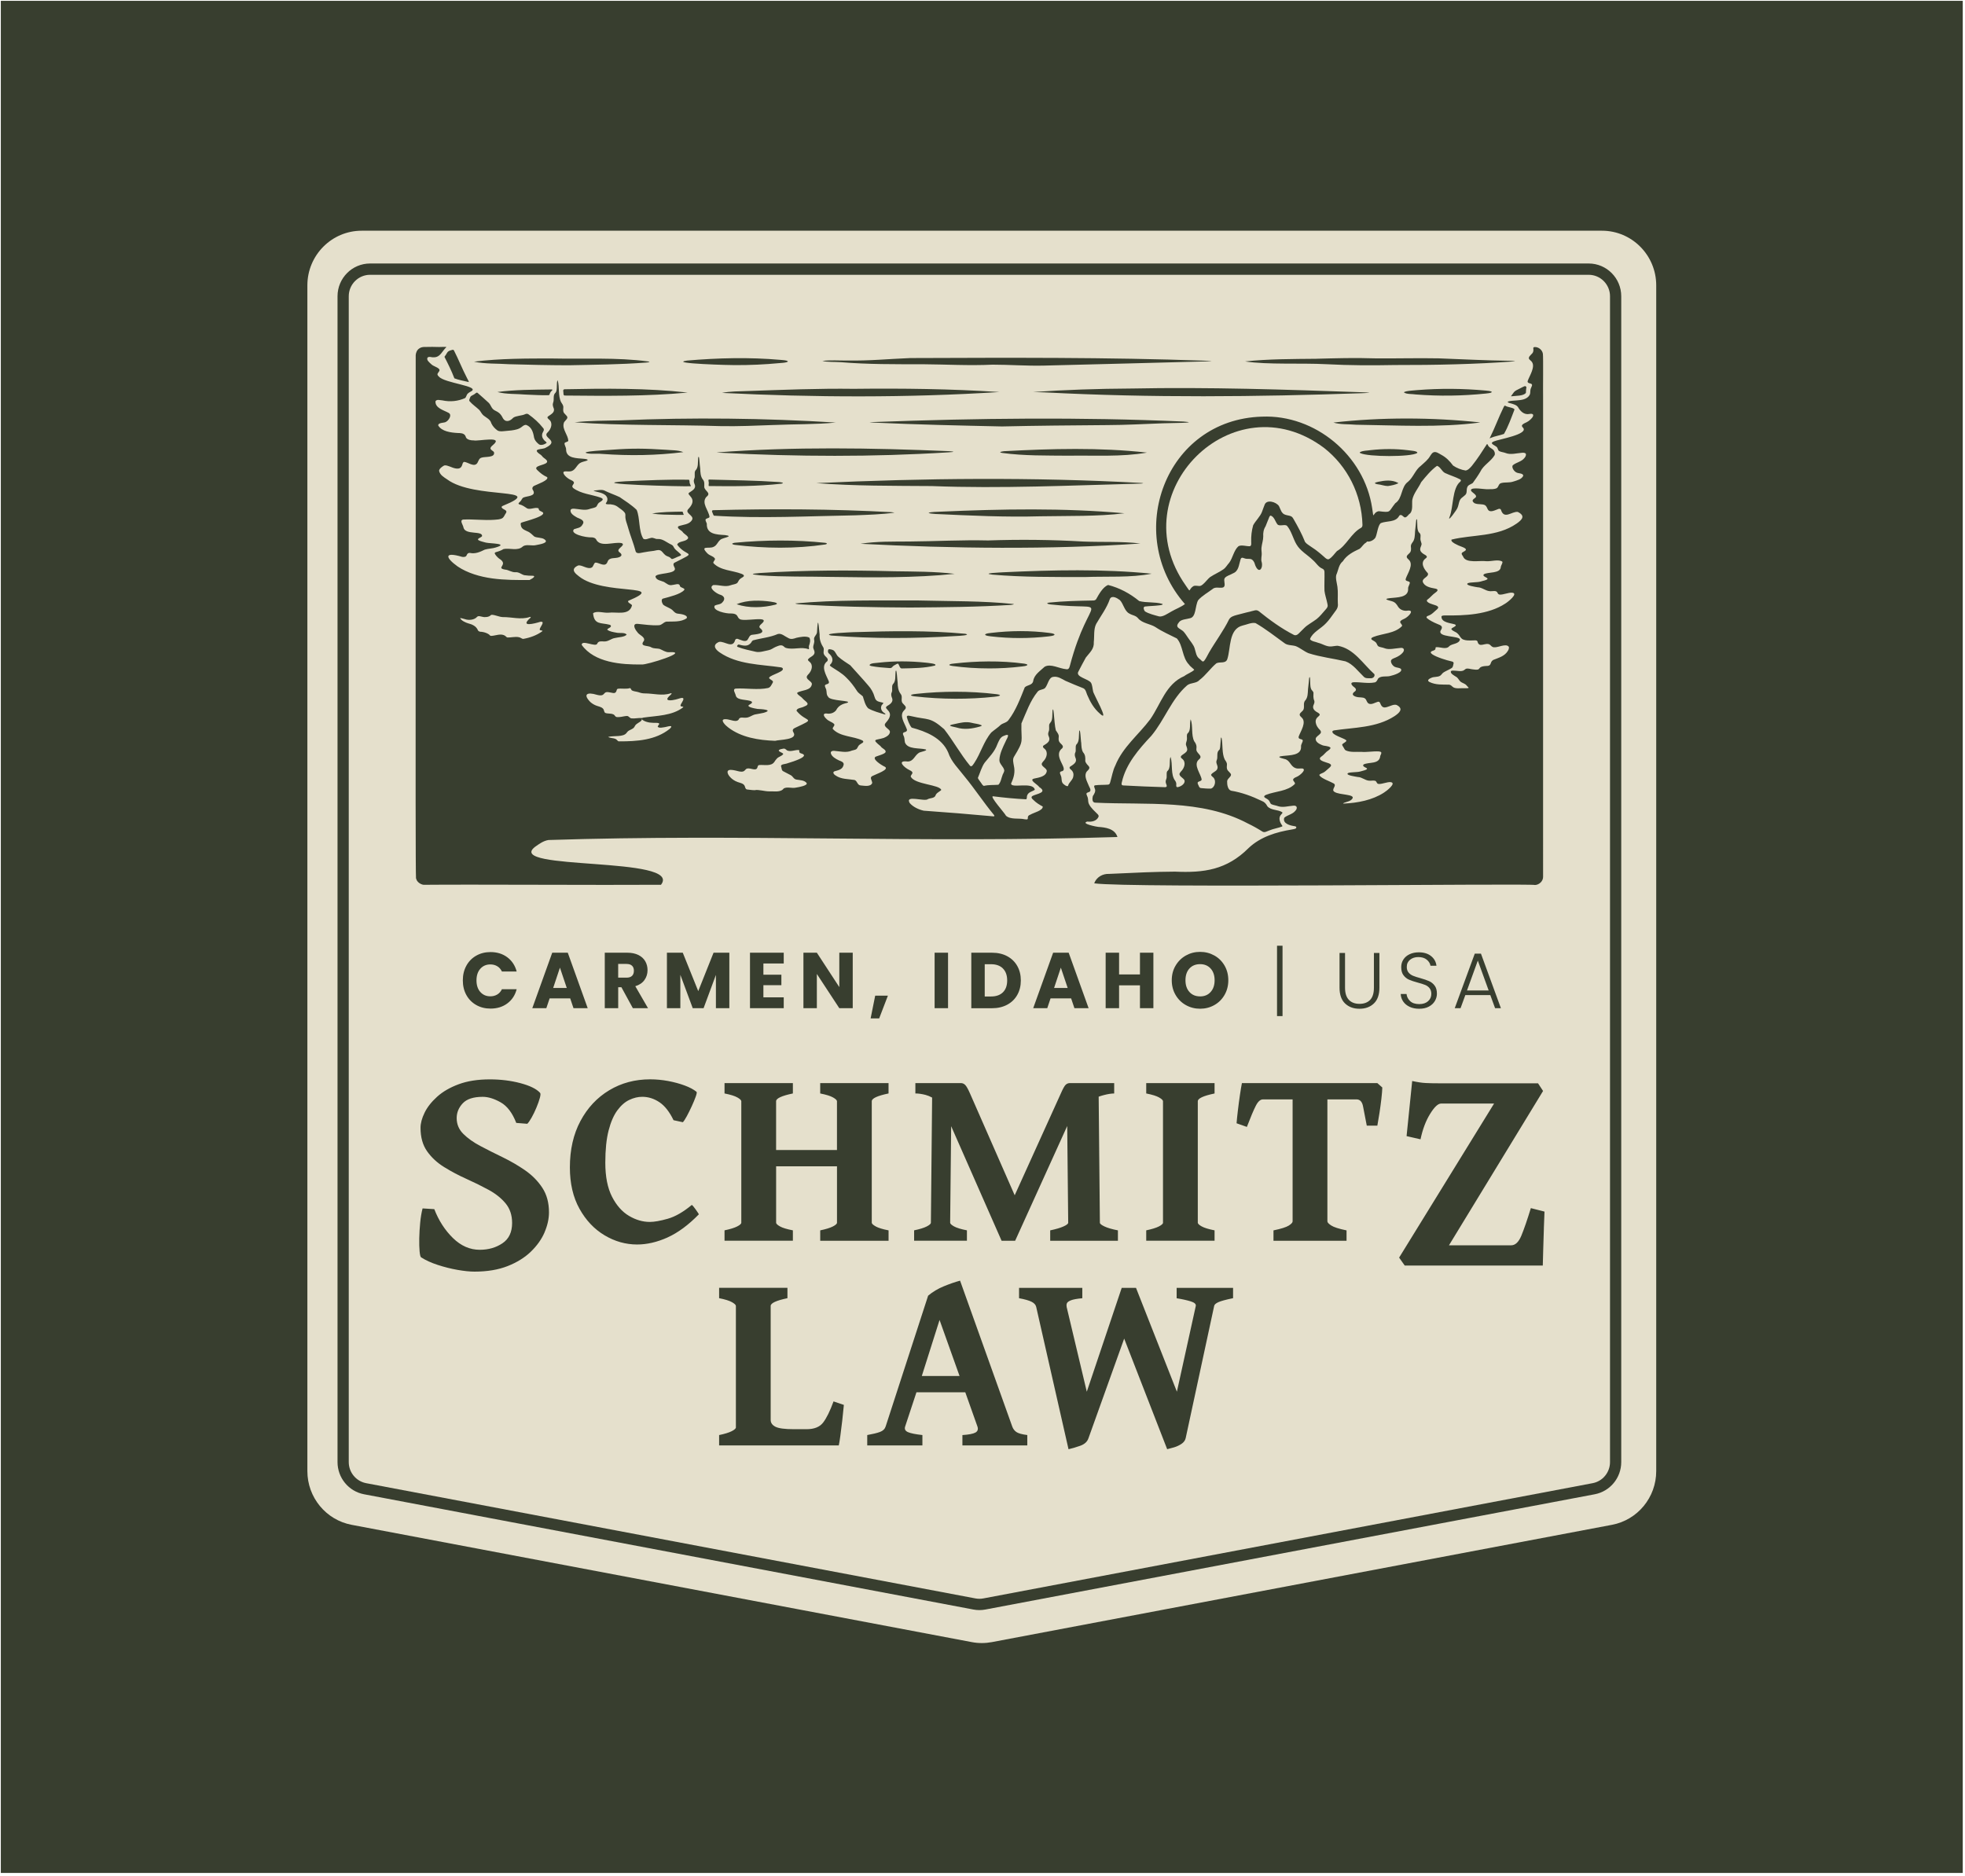 <svg width="641" height="612" viewBox="0 0 641 612" fill="none" xmlns="http://www.w3.org/2000/svg">
<rect width="640" height="610.761" transform="translate(0.268 0.269)" fill="#383E2F"/>
<g clip-path="url(#clip0_31_3221)">
<path d="M152.059 142.833C152.059 142.833 152.046 142.784 152.034 142.759C152.034 142.759 152.059 142.821 152.059 142.833Z" fill="#E5E0CC"/>
<path d="M385.876 205.855C386.564 206.482 387.004 207.33 387.553 208.075C388.307 209.218 389.325 210.295 389.691 211.489C390.109 212.743 390.175 214.226 391.391 215.007C391.735 215.273 392.021 215.678 392.306 215.789C392.467 215.848 392.643 215.774 392.812 215.59C393.485 214.742 393.888 213.739 394.415 212.854C396.334 209.52 399.176 205.692 400.905 202.123C401.417 201.186 402.487 200.898 403.431 200.633C405.255 200.161 407.423 199.593 409.364 199.128C409.862 199.025 410.243 199.114 410.653 199.416C414.139 202.226 417.999 205.058 422.056 207.116C422.635 207.403 423.192 207.145 423.624 206.703C424.246 206.105 424.942 205.368 425.557 204.785C426.524 203.826 428.128 202.993 429.498 201.961C430.589 201.098 431.439 199.962 432.493 198.789C433.05 198.177 433.233 197.779 433.013 196.967C432.742 195.566 432.186 193.995 432.054 192.734C431.981 190.802 432.112 188.287 432.054 186.576C432.054 186.074 431.775 185.646 431.292 185.484C430.04 184.946 429.329 183.604 428.289 182.733C426.275 180.801 424.246 179.842 422.906 177.578C421.829 175.771 421.258 173.175 419.823 171.53C419.119 170.94 417.362 171.818 416.71 171.066C416.007 170.203 415.743 168.683 414.549 168.211C414.359 168.189 414.212 168.359 414.088 168.588C413.678 169.487 413.209 170.874 412.828 171.722C412.184 172.718 412.001 173.861 412.081 175.034C412.096 176.169 411.642 177.379 411.51 178.625C411.451 179.201 411.532 179.761 411.568 180.336C411.671 181.398 411.224 182.401 411.59 183.441C411.795 184.164 411.693 185.241 411.195 185.757C410.221 186.546 409.415 184.422 409.239 183.714C409.1 183.301 408.712 182.682 408.229 182.46C407.811 182.269 407.247 182.357 406.683 182.306C405.812 182.306 404.984 181.376 404.669 182.542C404.113 184.238 404.113 186.318 402.201 187.055C401.351 187.579 400.143 187.8 399.52 188.597C399.044 189.341 399.828 190.765 399.301 191.407C399.154 191.591 398.927 191.694 398.663 191.724C397.726 191.834 396.627 191.488 395.792 191.982C394.218 193.213 392.108 194.335 390.841 195.824C389.801 197.676 390.263 201.4 388.08 201.717C387.062 202.012 385.575 202.042 384.784 202.779L384.696 202.875C383.158 204.675 384.609 204.859 385.846 205.84L385.876 205.855Z" fill="#E5E0CC"/>
<path d="M327.166 315.96C326.244 315.031 324.954 314.566 323.299 314.566H321.227V325.091H323.299C324.954 325.091 326.244 324.634 327.166 323.726C328.089 322.812 328.551 321.529 328.551 319.862C328.551 318.195 328.089 316.897 327.166 315.968V315.96Z" fill="#E5E0CC"/>
<path d="M152.019 142.742C152.019 142.742 152.004 142.705 151.997 142.676C151.968 142.595 151.924 142.493 151.88 142.391C151.909 142.522 151.96 142.647 152.033 142.756C152.033 142.756 152.033 142.749 152.033 142.742H152.019Z" fill="#E5E0CC"/>
<path d="M391.479 325.068C392.915 325.068 394.065 324.589 394.922 323.622C395.786 322.664 396.218 321.388 396.218 319.802C396.218 318.216 395.786 316.926 394.922 315.974C394.057 315.023 392.915 314.543 391.479 314.543C390.044 314.543 388.872 315.015 388.008 315.96C387.144 316.904 386.711 318.187 386.711 319.802C386.711 321.417 387.144 322.678 388.008 323.63C388.872 324.581 390.029 325.061 391.479 325.061V325.068Z" fill="#E5E0CC"/>
<path d="M300.698 448.913H313.017L306.492 430.623L300.698 448.913Z" fill="#E5E0CC"/>
<path d="M180.451 322.31H184.882L182.656 315.68L180.451 322.31Z" fill="#E5E0CC"/>
<path d="M386.88 191.134C388.601 193.671 387.576 192.336 389.231 191.259C390 190.817 390.996 191.37 391.67 191.104C392.014 190.979 392.322 190.706 392.636 190.418C393.347 189.777 393.955 188.928 394.68 188.316C396.064 187.365 397.778 186.672 399.17 185.676C399.902 185.145 400.341 184.267 400.964 183.611C402.15 182.055 402.48 179.496 404.018 178.183C405.029 177.666 406.647 178.271 407.739 178.205C408.317 177.991 408.141 177.187 408.149 176.686C408.09 174.975 408.303 173.079 408.793 171.361C409.54 169.945 411.093 168.514 411.664 166.995C411.95 166.279 412.206 165.438 412.507 164.738C413.115 162.798 416.308 163.72 417.216 165.114C417.765 166.183 417.992 167.577 419.318 167.946C419.889 168.145 420.739 168.211 421.164 168.447C421.559 168.639 421.764 168.971 421.977 169.355C423.375 171.788 424.687 174.193 425.712 176.789C426.232 177.504 427.052 177.88 427.763 178.426C429.579 179.584 430.809 180.676 432.369 182.055C432.706 182.313 433.058 182.564 433.461 182.438C434.581 181.834 435.284 180.646 436.141 179.768C439.217 178.013 440.77 173.898 444.059 172.157C444.374 171.921 444.469 171.552 444.447 171.169C444.168 161.249 439.554 152.111 431.923 146.13C402.26 123.916 365.435 160.77 386.792 191.001L386.872 191.126L386.88 191.134Z" fill="#E5E0CC"/>
<path d="M343.851 322.31H348.282L346.056 315.68L343.851 322.31Z" fill="#E5E0CC"/>
<path d="M204.372 314.469H201.655V318.953H204.372C205.178 318.953 205.778 318.754 206.181 318.363C206.584 317.965 206.782 317.412 206.782 316.689C206.782 315.966 206.584 315.458 206.181 315.067C205.778 314.668 205.178 314.477 204.372 314.477V314.469Z" fill="#E5E0CC"/>
<path d="M194.338 230.134C195.107 230.473 196.184 230.554 196.748 231.24C197.07 231.557 197.004 232.287 197.421 232.567C198.19 232.907 199.274 232.685 199.985 233.025C200.549 233.165 200.556 233.733 201.061 233.895C201.303 233.976 201.772 233.954 202.087 233.924C202.775 233.895 203.83 233.578 204.562 233.578C205.177 233.607 205.405 234.352 206.049 234.36C206.965 234.485 208.349 234.16 209.308 234.249C209.477 234.249 209.594 234.205 209.828 234.116C214.267 233.467 219.232 233.541 222.814 230.783L222.872 230.716C222.946 230.613 222.843 230.561 222.609 230.524C222.323 230.495 221.994 230.429 221.986 230.222C222.023 229.558 223.048 228.577 222.924 227.899C222.711 227.456 221.766 227.832 221.327 227.958C220.243 228.319 218.471 228.666 217.877 228.349C217.438 228.083 217.855 227.619 218.126 227.294C218.405 226.933 219.064 226.571 219.086 226.166C219.035 226.129 218.895 226.151 218.727 226.195C216.024 227.11 213.102 226.21 210.326 226.217C209.543 226.217 208.964 226.062 208.283 225.819C207.565 225.59 206.781 225.576 206.239 225.288C205.851 225.17 205.859 224.432 205.434 224.499C204.291 224.882 202.658 224.499 201.479 224.72C201.223 224.831 201.164 225.163 201.061 225.487C200.673 226.586 199.516 225.893 198.542 225.819C198.227 225.775 197.927 225.76 197.678 225.834C197.268 225.952 197.062 226.402 196.718 226.63C196.162 227.014 195.393 226.837 194.741 226.682C191.46 225.672 190.141 226.52 192.536 228.99C193.078 229.485 193.686 229.861 194.353 230.134H194.338Z" fill="#E5E0CC"/>
<path d="M327.042 252.812C327.218 252.34 327.577 251.883 327.606 251.374C327.467 250.113 325.892 249.221 326.017 247.871C326.105 245.88 327.145 243.756 328.024 241.919C328.287 241.196 328.895 240.525 328.815 239.832C328.419 239.589 327.892 239.913 327.482 240.053C326.229 240.488 325.878 241.646 325.365 242.76C324.435 245.312 322.809 246.816 321.212 248.808C320.253 250.15 319.689 252.141 319.008 253.742V253.845C319.169 254.288 319.542 254.664 319.813 255.091C320.187 255.512 320.414 256.212 320.956 256.389C322.56 256.006 324.047 256.153 325.68 256.021C326.493 255.209 326.632 253.86 327.05 252.827L327.042 252.812Z" fill="#E5E0CC"/>
<path d="M240.604 255.122C241.402 255.424 242.574 255.542 242.947 256.457C243.094 256.899 243.167 257.438 243.672 257.556C244.515 257.622 245.43 257.821 246.258 257.784C247.276 257.504 249.539 258.197 250.901 258.175C252.578 258.094 254.666 258.603 255.662 257.224C256.834 256.582 258.328 257.261 259.609 256.958L259.727 256.936C260.73 256.781 263.447 256.28 263.154 255.498C262.481 254.51 260.906 254.524 259.807 254.333C258.848 254.178 258.687 253.241 257.874 252.858C257.119 252.415 256.226 252.046 255.479 251.604C254.9 251.309 255.025 250.601 254.812 250.084C254.519 249.244 256.16 249.34 256.958 248.993C258.057 248.646 264.788 246.699 261.25 245.763C261.096 245.704 260.957 245.63 260.862 245.534C260.488 245.114 261.067 244.701 260.4 244.678C259.236 244.656 257.844 245.342 256.746 244.819C256.321 244.472 256.021 244.081 255.362 244.273C254.541 244.398 253.26 244.752 254.68 245.394C255.12 245.608 255.552 245.799 255.479 246.021C255.039 246.707 253.941 246.854 253.413 247.496C253.091 247.813 252.864 248.167 252.63 248.521C251.575 250.158 249.173 249.406 247.591 249.598C247.276 249.671 247.181 249.974 247.1 250.269C246.763 251.751 244.939 250.497 243.804 250.711C243.445 250.763 243.218 251.043 242.991 251.294C242.464 251.943 241.497 251.773 240.743 251.582C239.739 251.316 238.509 251.028 237.82 251.235C236.883 251.523 237.513 252.71 237.93 253.234C238.619 254.104 239.586 254.753 240.611 255.122H240.604Z" fill="#E5E0CC"/>
<path d="M217.093 237.185C216.332 237.28 215.079 237.664 214.581 237.118C214.471 236.912 214.947 236.454 215.043 236.218C215.196 235.636 213.329 235.901 212.933 235.805C211.739 235.813 209.996 235.378 209.315 234.603C209.315 234.596 209.396 234.832 209.257 235.038C208.715 235.717 207.543 236.004 207.133 236.816C207.067 236.949 206.979 237.096 206.898 237.221C206.444 237.9 205.433 238.084 204.913 238.512C204.708 238.674 204.562 238.888 204.401 239.087C203.368 240.555 200.182 239.928 198.395 240.408C198.93 240.828 200.123 240.739 200.739 241.071C201.215 241.175 201.537 241.942 201.918 241.86C207.755 241.883 213.849 241.484 218.434 237.804L218.529 237.723C219.855 236.403 217.943 236.993 217.101 237.177L217.093 237.185Z" fill="#E5E0CC"/>
<path d="M151.515 150.659C151.515 150.659 151.459 150.659 151.441 150.668C151.487 150.659 151.524 150.649 151.57 150.668C151.552 150.668 151.533 150.668 151.515 150.668V150.659Z" fill="#E5E0CC"/>
<path d="M518.244 89.65H120.723C116.886 89.65 113.766 92.792 113.766 96.657V476.983C113.766 480.354 116.153 483.245 119.442 483.872L318.202 521.471C318.627 521.552 319.059 521.589 319.484 521.589C319.908 521.589 320.348 521.552 320.765 521.471L519.525 483.872C522.814 483.252 525.201 480.354 525.201 476.983V96.657C525.201 92.792 522.081 89.65 518.244 89.65ZM500.124 113.185C500.139 113.318 500.16 113.465 500.19 113.613C500.168 113.465 500.139 113.318 500.124 113.185ZM497.48 125.944C497.641 126.01 497.802 126.128 497.934 126.239C497.78 127.279 497.824 127.198 497.766 128.164C496.982 129.241 494.433 129.093 492.99 129.292C492.793 129.307 493.137 128.96 493.239 128.791C493.378 128.599 493.54 128.378 493.605 128.282L493.657 128.208C493.957 127.714 494.514 127.36 495.026 127.131C495.751 126.807 496.711 126.209 497.48 125.937V125.944ZM429.374 117.042C435.709 116.88 442.008 116.681 448.314 116.909C455.293 116.99 462.346 116.769 469.326 116.909C477.038 117.19 484.751 117.617 492.426 117.698C492.917 117.728 493.928 117.75 494.265 117.875C481.543 118.834 468.096 119.114 455.147 119.085H455.022C447.618 119.232 440.155 119.218 432.735 118.819C424.32 118.377 413.62 119.041 406.156 117.912C413.737 117.108 421.757 117.123 429.366 117.049L429.374 117.042ZM443.743 147.812C443.575 147.73 443.436 147.649 443.699 147.487C444.703 146.949 446.036 147.045 447.149 146.845C451.236 146.403 455.14 146.381 459.204 146.868L459.314 146.882C459.688 146.993 462.581 147.052 462.324 147.775C460.362 149.132 446.212 149.087 443.736 147.819L443.743 147.812ZM456.099 157.68C455.162 158.152 453.799 158.424 452.737 158.565C451.587 158.557 450.496 158.078 449.31 157.975C447.845 157.643 448.694 157.392 449.529 157.2L449.625 157.178C451.705 156.736 453.99 156.463 455.938 157.48C456.092 157.547 456.187 157.613 456.099 157.687V157.68ZM442.22 138.556C439.884 138.342 437.174 138.541 434.969 137.855C450.489 136.078 467.224 136.137 482.766 137.803V137.84C469.524 139.581 455.623 138.733 442.22 138.563V138.556ZM311.713 227.958C307.216 227.944 302.726 227.685 298.266 227.169C298.163 227.169 297.182 227.014 297.16 226.822C297.467 226.424 298.544 226.446 299.108 226.343C303.275 225.901 307.487 225.679 311.698 225.679C316.195 225.679 320.685 225.93 325.145 226.476C325.24 226.476 326.192 226.631 326.207 226.822L326.192 226.867C325.819 227.191 324.845 227.235 324.288 227.317C320.143 227.767 315.924 227.958 311.713 227.958ZM319.645 237.03C317.111 237.753 314.467 238.143 311.91 237.31C310.607 236.986 308.534 236.742 311.288 236.233L311.398 236.211C313.287 235.798 315.089 235.319 316.971 235.813C317.989 236.093 319.183 236.13 320.143 236.587C320.472 236.816 319.864 236.934 319.645 237.03ZM270.332 213.119C270.017 212.832 270.024 212.271 270.207 211.939C270.266 211.858 270.354 211.814 270.471 211.799C270.932 211.821 271.533 211.932 271.943 212.205C272.624 212.743 272.822 213.709 273.488 214.27C274.624 215.288 276.132 216.21 277.348 217.028C279.282 219.226 281.303 221.343 283.186 223.577C284.174 224.647 284.929 225.989 285.295 227.368C285.419 227.766 285.566 228.18 285.881 228.467C286.459 229.042 287.47 229.035 288.151 229.293C288.21 229.544 287.543 230.001 287.514 230.318C287.206 231.063 287.558 231.926 288.188 232.406C288.334 232.509 289.235 233.084 288.649 233.077C286.972 232.568 284.746 232 283.208 231.078C282.204 230.068 281.889 228.467 281.464 227.184C280.864 226.601 280 226.159 279.531 225.377C278.52 223.828 277.458 222.39 276.067 221.055C274.638 219.602 272.888 218.643 271.196 217.537C270.932 217.331 270.669 217.154 270.713 216.991L270.742 216.918C272.082 215.642 271.643 214.203 270.324 213.119H270.332ZM263.777 211.806C261.404 210.885 258.76 212.094 256.343 211.364C255.918 211.231 255.684 210.811 255.274 210.634C254.519 210.331 253.706 210.781 252.988 211.062C252.154 211.43 251.59 211.961 250.667 212.131C249.283 212.389 247.796 212.942 246.485 212.625C244.522 212.205 242.442 211.733 240.677 211.069C240.164 210.899 240.625 210.302 240.97 210.265C242.207 210.575 243.687 211.025 244.727 209.977C245.152 209.638 245.196 209.144 245.62 208.915C248.294 208.178 251.179 207.964 253.728 206.843C254.951 206.504 256.013 207.632 257.17 208.163C258.042 208.679 258.936 208.384 259.807 208.075C261.008 207.824 262.803 207.411 264.004 208.008C264.495 208.783 264.209 209.83 263.909 210.649L263.887 210.774C263.762 210.995 264.062 211.77 263.791 211.806H263.777ZM231.199 157.348C231.112 156.743 230.906 156.418 231.536 156.455C239.036 156.669 246.565 156.736 254.043 157.259C254.365 157.274 256.328 157.51 254.849 157.805C247.071 158.683 239.058 158.675 231.236 158.565L231.185 158.506C231.097 158.152 231.265 157.761 231.199 157.348ZM203.793 167.26C203.273 166.53 202.335 165.992 201.61 165.431C200.731 164.708 199.457 164.45 198.322 164.524C198 164.494 197.399 164.487 197.707 164.059C198.351 163.233 198.292 162.289 197.487 161.544C196.418 160.681 194.967 160.571 193.744 160.172C193.546 160.091 193.803 160.062 193.876 160.04C195.026 159.944 196.117 159.641 197.106 160.003C198.695 160.821 200.563 161.419 202.152 162.186C203.676 163.226 206.159 164.826 207.682 166.346C208.824 168.949 208.253 173.175 209.857 175.756C210.538 176.236 211.556 175.616 212.281 175.506C213.124 175.255 213.68 175.889 214.479 175.845C216.17 175.705 217.408 176.944 218.888 177.622C219.283 177.792 219.569 178.043 219.752 178.441C220.001 178.987 220.448 179.407 220.865 179.739C221.261 180.078 221.759 180.491 222.103 180.86C222.315 181.192 221.898 181.302 221.59 181.443C220.829 181.686 219.964 182.247 219.225 182.394C218.99 182.32 218.822 182.106 218.653 181.952C218.265 181.583 217.591 181.531 217.093 181.148C216.317 180.565 216.046 179.768 215.284 179.525C214.632 179.319 213.959 179.606 213.219 179.717C211.988 179.842 211.154 179.997 210.011 180.189C209.169 180.27 207.565 180.978 207.301 179.695C206.715 177.386 205.609 174.702 204.965 172.401L204.935 172.29C204.606 170.97 203.866 169.48 204.013 168.145C204.02 167.835 203.976 167.533 203.8 167.275L203.793 167.26ZM191.005 147.686C191.166 147.435 191.759 147.421 192.389 147.295C194.557 146.978 198.183 146.86 199.669 146.713C206.393 146.218 210.355 146.3 217.101 146.727C219.027 146.919 221.107 146.786 222.909 147.502C214.039 148.601 205.499 148.741 196.359 148.084H196.242C194.997 147.9 191.957 148.276 191.005 147.686ZM220.367 167.968C217.84 167.916 215.13 167.931 212.714 167.54C215.76 166.972 219.378 166.98 222.564 166.913C222.843 166.987 222.835 167.599 222.989 167.784L223.033 167.857C223.07 167.924 223.033 167.953 222.938 167.983C222.132 168.005 221.195 167.975 220.367 167.975V167.968ZM204.02 157.016C210.912 156.706 217.855 156.382 224.732 156.514C225.047 156.839 224.842 157.429 225.055 157.812C225.157 158.137 225.399 158.484 225.362 158.587L225.333 158.624C223.678 158.808 189.284 157.893 204.02 157.016ZM187.446 137.774C192.309 137.213 197.494 137.243 202.416 137.14C225.721 136.129 249.422 136.417 272.646 137.848C266.384 138.489 258.95 138.356 252.461 138.651H252.337C246.631 138.858 240.933 139.124 235.228 139.02C219.444 138.511 203.112 138.924 187.453 137.774H187.446ZM184.135 126.991C197.406 126.711 211.132 126.608 224.264 128.061V128.075C211.066 129.322 197.458 129.167 184.164 129.042C183.879 128.983 183.813 128.717 183.806 128.385C183.864 127.913 183.447 127.087 184.128 126.999L184.135 126.991ZM372.305 157.562C373.279 157.643 372.993 157.709 372.085 157.768C349.417 158.351 326.624 159.457 303.942 158.572C291.366 158.483 278.798 158.572 266.238 157.613H266.26C301.466 155.983 337.105 155.622 372.305 157.562ZM327.518 147.199C342.928 146.373 358.784 145.938 374.092 147.649L374.062 147.671C365.735 149.124 356.983 148.52 348.604 148.667C341.39 148.593 334.095 148.741 326.925 147.767C325.423 147.458 326.947 147.31 327.518 147.199ZM322.311 176.317C332.645 175.963 343.016 176.066 353.328 176.671C359.458 176.929 365.903 176.56 372.012 177.312C342.62 179.348 310.709 178.957 280.761 177.408L280.783 177.394C285.917 176.568 291.367 176.708 296.581 176.663C305.077 176.604 313.741 176.11 322.311 176.317ZM302.902 167.312C303.847 166.95 305.648 167.017 306.769 166.928C326.69 166.05 346.971 165.674 366.812 167.452C358.176 168.521 348.479 168.27 339.603 168.433H339.478C328.031 168.765 316.576 168.211 305.143 167.68C304.499 167.599 303.305 167.585 302.902 167.312ZM310.687 147.465C310.263 147.517 309.743 147.546 309.31 147.576C284.716 149.117 259.924 149.006 235.33 147.716C234.869 147.686 234.092 147.664 233.756 147.605C258.833 145.687 284.328 146.123 309.479 147.185H309.603C309.911 147.214 310.27 147.244 310.607 147.288C311.083 147.347 311.156 147.413 310.695 147.465H310.687ZM235.513 128.179C238.194 127.633 241.182 127.67 243.958 127.567C255.457 127.176 267.036 126.696 278.527 126.851C294.355 126.674 310.197 126.858 326.017 127.898C295.995 129.801 265.483 129.668 235.513 128.179ZM232.518 166.471C232.584 166.471 232.715 166.449 232.781 166.441C252.08 165.962 271.533 166.036 290.803 167.09C291.191 167.142 291.747 167.201 291.725 167.253C287.58 167.828 283.207 167.946 278.982 168.116C263.63 168.374 248.264 169.222 232.935 168.241L232.855 168.189C232.606 167.916 232.584 167.57 232.379 167.172C232.21 166.795 232.203 166.523 232.525 166.471H232.518ZM239.681 177.069C249.466 176.14 259.478 176.066 269.248 177.091C269.9 177.217 269.878 177.482 269.255 177.622C259.536 179.075 249.458 178.95 239.717 177.755L239.593 177.733C238.501 177.512 238.721 177.224 239.681 177.062V177.069ZM247.781 186.945C262.378 185.986 277.107 185.986 291.733 186.369C298.273 186.473 304.923 186.428 311.412 187.21C298.398 188.574 284.489 188.405 271.262 188.213H271.13C263.345 188.043 255.596 188.25 247.84 187.689C244.705 187.328 244.925 187.21 247.781 186.945ZM251.634 196.326C252.19 196.459 253.098 196.436 253.45 196.916C253.457 197.137 253.04 197.218 252.857 197.285C248.902 198.28 244.273 198.472 240.354 197.152V197.108C243.694 195.662 248.125 195.817 251.634 196.311V196.326ZM260.481 197.122C259.924 197.056 259.412 196.953 259.485 196.857C272.712 195.625 286.503 195.928 299.738 195.898C310.079 196.171 320.553 195.994 330.653 197.056C330.85 197.152 330.389 197.27 329.847 197.336C318.905 198.037 307.904 198.118 296.874 198.199H296.75C284.804 198.133 272.463 197.926 260.488 197.13L260.481 197.122ZM311.94 207.492C298.383 208.34 284.687 208.414 271.145 207.337C267.622 206.577 277.905 206.29 278.557 206.231H278.681C290.7 205.855 302.917 205.641 314.877 206.762C317.001 207.241 312.555 207.477 311.947 207.492H311.94ZM284.284 217.308C284.057 217.249 283.691 217.146 283.632 216.947C284.086 216.254 285.756 216.335 286.577 216.202C291.755 215.605 296.874 215.656 302.038 216.187C302.396 216.246 306.088 216.505 304.953 217.146C301.547 217.98 297.943 217.994 294.457 218.068C293.725 218.149 293.608 217.788 293.329 217.161C293.198 216.903 293.102 216.652 293 216.556C292.729 216.357 291.923 217.006 291.601 217.131L291.513 217.19C291.359 217.286 291.191 217.471 291.066 217.618C290.817 217.957 290.436 217.994 289.982 217.935C288.041 217.795 286.225 217.677 284.284 217.301V217.308ZM322.516 218.061C318.59 218.061 314.672 217.803 310.783 217.279C310.68 217.272 309.662 217.109 309.647 216.91C309.962 216.505 310.958 216.541 311.508 216.438C315.133 216.033 318.751 215.811 322.384 215.789C326.302 215.767 330.213 215.973 334.095 216.505C334.212 216.512 335.12 216.682 335.142 216.895V216.947C334.798 217.316 333.919 217.338 333.392 217.426C329.788 217.869 326.141 218.068 322.516 218.068V218.061ZM323.204 207.603C322.655 207.492 321.651 207.499 321.337 207.057C321.629 206.548 322.757 206.6 323.343 206.474C329.715 205.729 335.963 205.678 342.298 206.482C342.781 206.57 343.755 206.622 344.004 207.005V207.064C343.711 207.477 342.679 207.507 342.151 207.603C335.831 208.333 329.547 208.347 323.211 207.603H323.204ZM323.644 187.453C319.864 187.004 326.573 186.76 327.379 186.694C343.411 185.942 359.766 185.573 375.696 187.158C368.921 188.515 361.113 187.984 354.06 188.25H353.936C343.843 188.235 333.692 188.338 323.644 187.461V187.453ZM361.187 138.681C349.739 138.769 338.343 138.858 326.873 139.124C312.892 138.821 299.02 138.519 285.002 137.87C284.768 137.855 284.526 137.84 284.291 137.833C284.006 137.818 283.72 137.803 283.691 137.789C283.64 137.774 283.947 137.752 284.291 137.73C284.621 137.707 284.951 137.693 285.288 137.678C318.693 136.432 352.39 136.033 385.839 137.516H385.964C392.153 137.98 380.705 138.017 379.365 138.098C373.308 138.312 367.222 138.666 361.179 138.681H361.187ZM340.906 128.009C339.603 127.957 338.233 127.95 336.988 127.906C347.278 127.168 358.433 126.807 368.87 126.755H368.994C394.189 126.239 419.42 127.094 444.578 127.98C445.179 128.002 445.86 128.024 446.439 128.068C446.622 128.083 446.688 128.098 446.644 128.12C446.08 128.208 445.01 128.245 444.322 128.275C409.855 129.484 375.366 129.816 340.906 128.016V128.009ZM461.826 128.688C460.706 128.488 458.875 128.673 457.989 128.031C457.959 127.884 458.406 127.744 458.794 127.655C459.915 127.426 461.204 127.397 462.361 127.264C469.883 126.667 477.192 126.74 484.67 127.419C485.227 127.515 486.252 127.493 486.648 127.869V127.913C486.259 128.297 485.234 128.289 484.677 128.393C477.031 129.174 469.517 129.292 461.819 128.688H461.826ZM490.478 132.891C490.654 132.574 490.705 132.22 491.071 132.39C491.928 132.906 493.188 132.855 493.972 133.437C494.038 133.526 494.03 133.629 493.986 133.754C493.012 136.255 491.987 139.212 490.603 141.565C489.24 142.066 487.636 142.28 486.296 142.855L486.194 142.907C486.062 142.988 485.923 143.062 485.959 142.951C487.607 139.677 488.845 136.181 490.471 132.891H490.478ZM276.433 117.61C283.303 117.757 290.07 117.086 296.925 116.813C328.939 116.703 361.018 116.526 393.024 117.676C393.61 117.706 394.87 117.757 395.236 117.853C377.058 118.384 358.638 118.783 340.364 119.277C334.827 119.395 329.305 118.974 323.79 118.967C316.114 119.336 308.556 118.878 300.873 118.827H300.741C291.923 118.827 283.105 118.893 274.331 118.163C272.39 118.023 269.929 118.163 268.259 117.757C270.83 117.418 273.825 117.647 276.433 117.625V117.61ZM224.066 117.639C234.202 116.762 244.405 116.504 254.585 117.403C255.31 117.507 256.445 117.455 257.002 117.861C257.075 117.979 256.812 118.104 256.504 118.185C255.779 118.37 254.929 118.399 254.19 118.465C249.363 118.923 244.72 119.129 239.878 119.114H239.754C239.19 119.166 217.679 118.606 224.066 117.647V117.639ZM180.59 116.961C190.712 117.182 201.215 116.548 211.329 117.912C212.567 118.067 211.293 118.237 210.692 118.288C202.343 118.923 193.869 118.989 185.49 119.166H185.358C178.928 119.151 172.461 119.004 166.037 118.819C162.456 118.561 158.171 118.775 154.626 117.986C163.174 116.924 171.97 116.946 180.59 116.954V116.961ZM153.147 130.841C152.898 130.472 153.337 129.882 153.403 129.565L153.44 129.484C153.696 129.042 154.407 128.894 154.854 128.533C155.161 128.326 155.388 127.965 155.754 128.142C157.021 129.285 158.31 130.347 159.497 131.483C160.032 132.065 160.237 132.869 160.779 133.445C161.335 133.998 162.148 134.167 162.742 134.676C163.291 135.104 163.679 135.687 163.987 136.314C164.851 137.951 166.367 137.449 167.4 136.306C168.286 135.62 170.263 135.635 171.23 135.156C171.596 134.979 172.021 134.89 172.38 135.156C174.204 136.468 175.742 137.833 177.133 139.596C177.844 140.289 176.987 140.879 176.855 141.638C176.708 142.339 176.979 142.966 177.419 143.497C177.617 143.851 178.386 144.205 178.298 144.515C177.631 145.009 176.254 145.533 175.588 144.766C174.958 144.235 174.387 143.571 174.211 142.73C173.955 141.1 173.457 139.337 171.728 138.651C171.208 138.504 170.725 138.851 170.329 139.168C169.831 139.596 169.238 139.891 168.637 140.068C167.473 140.407 166.264 140.495 165.005 140.599C164.053 140.665 163.174 140.894 162.317 140.458C161.453 139.854 160.727 139.064 160.273 138.106C159.951 136.822 158.735 136.328 157.79 135.591C157.102 135.045 156.904 134.366 156.355 133.747C155.271 132.714 154.092 131.977 153.147 130.856V130.841ZM155.447 143.689C155.352 143.689 155.256 143.689 155.161 143.696C155.146 143.696 155.132 143.696 155.11 143.696C155.081 143.696 155.051 143.696 155.029 143.696C155.073 143.696 155.117 143.696 155.161 143.696C155.256 143.696 155.352 143.696 155.447 143.689ZM171.435 128.724C168.733 128.466 165.056 128.665 162.258 127.891C167.868 127.131 174.072 127.131 179.968 127.05C180.129 127.08 180.231 127.131 180.202 127.22L180.165 127.294C180.034 127.463 179.748 127.67 179.587 127.95C179.352 128.23 179.338 128.791 179.045 128.924C176.533 129.012 173.969 128.806 171.435 128.724ZM147.251 114.232C147.551 114.129 147.866 113.996 148.071 114.306C149.551 117.182 150.818 120.413 152.341 123.333C152.488 123.709 152.927 124.329 152.942 124.646C151.536 124.321 149.492 123.938 148.225 123.429C147.244 120.877 146.211 118.805 145.01 116.467V116.371C145.296 116.009 145.64 115.478 145.874 115.036C146.189 114.527 146.717 114.38 147.244 114.225L147.251 114.232ZM135.708 286.636C135.416 283.781 135.708 135.251 135.606 115.847C135.665 115.036 136.053 114.121 136.778 113.672C137.752 112.964 139.041 113.251 140.096 113.177C141.18 113.111 142.937 113.266 144.424 113.177C144.768 113.2 145.596 113.118 145.603 113.251C144.263 114.483 143.633 116.592 141.524 116.563C140.703 116.644 140.096 116.172 139.458 116.659C139.078 117.492 139.949 118.126 140.608 118.753C141.407 119.564 142.505 119.631 143.252 120.413C143.794 121.069 142.461 121.652 142.74 122.308C142.805 122.5 142.959 122.677 143.142 122.824C144.915 125.059 156.963 125.929 153.623 127.714C153.272 127.913 152.92 128.083 152.656 128.341C152.122 128.82 152.1 129.632 151.675 129.89C149.382 130.885 146.914 131.18 144.256 130.612C143.545 130.59 142.491 130.163 142.058 130.915C141.934 133.172 144.761 133.813 146.365 134.706C147.595 135.414 146.277 137.265 145.464 137.634C145.054 138.01 142.879 137.781 142.952 138.814C144.153 140.79 147.068 141.13 149.28 141.262C150.144 141.284 151.287 141.277 151.763 142.118C151.807 142.192 151.851 142.287 151.887 142.383C151.88 142.339 151.858 142.31 151.851 142.265C151.843 142.236 151.843 142.243 151.851 142.265C151.873 142.317 151.931 142.479 151.997 142.656C151.997 142.656 151.997 142.664 151.997 142.671C152.004 142.7 152.012 142.715 152.019 142.737C152.019 142.737 152.019 142.745 152.019 142.752C152.481 143.497 153.66 143.704 154.524 143.674C155.908 144.05 164.551 142.044 160.801 145.193C160.391 145.533 159.914 145.96 160.017 146.381C160.171 146.912 160.911 147.074 161.152 147.553C161.562 149.434 158.127 148.881 157.036 149.323C156.252 149.523 156.084 150.444 155.718 151.042C154.7 152.605 152.51 150.681 151.389 150.688C150.994 150.784 150.862 151.359 150.745 151.75C150.166 153.616 148.028 152.738 146.695 152.185C146.094 151.979 145.508 151.728 144.929 151.846C144.446 152.074 143.194 152.908 143.238 153.631C143.545 154.973 144.761 155.651 145.845 156.382C154.788 163.049 179.038 158.882 163.972 165.047C163.657 165.217 163.459 165.431 163.796 165.748C164.045 166.08 164.719 166.257 165.041 166.596C165.276 166.818 165.202 167.142 165.041 167.385C164.682 167.872 164.463 168.558 164.001 168.956C163.21 169.524 162.163 169.473 161.233 169.576C157.878 169.827 154.429 169.325 151.089 169.502C149.785 169.745 151.089 171.243 151.199 172.135C151.829 174.635 157.41 173.035 157.263 174.901C156.956 175.417 155.483 175.675 156.047 176.206C156.692 176.619 157.703 176.774 158.516 177.025C159.936 177.349 166.213 177.29 161.658 178.625C160.962 178.898 159.123 179.001 158.142 179.311C156.553 180.086 155.073 180.764 153.294 180.388C152.752 180.329 152.429 180.617 152.232 181.133C152.012 181.745 151.309 181.752 150.745 181.671C144.571 179.842 145.42 182.04 149.295 184.806C152.517 186.974 156.597 188.147 160.53 188.692C164.565 189.253 168.857 189.253 172.754 189.216C173.178 188.98 174.328 188.412 174.248 188.029C174.233 187.918 174.086 187.859 173.889 187.837C172.944 187.859 171.97 187.778 171.01 187.645C170.022 187.358 169.238 186.568 168.139 186.686C166.806 186.723 166.023 185.927 164.697 185.816C161.548 185.241 166.147 184.267 162.793 182.217C162.273 181.804 161.665 181.177 161.401 180.602C161.343 180.366 161.482 180.24 161.709 180.152C162.617 179.901 163.511 179.599 164.243 179.127C166.206 178.677 168.938 179.901 170.593 178.234C171.721 177.453 173.581 178.205 174.951 177.814C175.705 177.652 179.396 177.143 177.595 175.948C176.774 175.321 175.207 175.52 174.299 175.041C173.471 174.355 173.054 173.735 171.911 173.286C170.798 172.769 170.007 172.445 169.875 171.184C169.817 170.896 169.853 170.667 170.022 170.535C170.908 170.136 179.653 168.086 176.54 166.847C176.276 166.736 175.903 166.559 175.808 166.323C175.72 166.139 175.756 165.94 175.668 165.829C174.606 165.372 173.076 166.316 172.006 165.888C171.157 165.35 170.454 164.767 169.406 164.546C168.828 164.28 169.37 163.971 169.736 163.58C170.146 163.204 170.227 162.592 170.739 162.319C172.014 161.758 175.024 161.935 173.889 159.944C173.405 159.295 173.742 158.69 174.416 158.424C175.178 158.019 179.206 156.647 178.474 155.651C177.236 155.113 176.298 154.361 175.324 153.417C173.618 151.905 177.697 151.831 178.371 150.887C178.935 150.083 177.214 149.471 176.855 148.822C176.73 148.689 176.599 148.549 176.459 148.424C173.003 146.159 177.067 146.749 178.012 146.064C182.809 143.696 176.643 142.863 178.627 141.078C179.829 139.95 180.466 137.929 179.089 136.852C178.789 136.609 178.378 136.24 178.73 135.893C179.66 135.215 181.103 134.573 180.634 133.223C180.378 132.604 180.18 131.992 180.444 131.343C180.883 130.251 180.231 128.938 181.249 128.083C181.945 127.22 181.389 124.941 181.901 124.019C182.597 126.283 181.974 129.019 183.015 131.158C183.329 131.689 183.798 132.206 183.762 132.869C183.747 133.334 183.666 133.828 183.784 134.285C183.945 135.023 185.036 135.532 185.087 136.181C185.021 136.985 183.952 137.361 183.871 138.202C183.41 140.097 185.314 141.941 185.387 143.792C185.241 144.242 184.282 144.176 184.164 144.603C184.062 145.149 184.714 145.96 184.662 146.646C184.684 149.604 188.156 149.449 190.5 149.685C191.195 149.744 192.331 149.965 191.291 150.334C190.588 150.555 189.789 150.695 189.159 151.086C187.936 151.934 187.607 153.734 185.842 153.793C185.314 153.859 184.787 153.734 184.26 153.793C183.959 153.837 183.776 153.97 183.769 154.176C183.857 155.113 185.424 156.278 186.288 156.61C186.633 156.772 187.035 156.964 187.197 157.326C187.416 157.827 186.501 158.321 186.728 158.838C186.779 158.978 186.882 159.118 187.021 159.243C189.577 161.139 192.983 161.308 195.912 162.333C197.465 162.923 196.066 163.521 195.326 164.052C194.887 164.421 194.806 165.129 194.367 165.416C193.752 165.763 192.755 165.851 192.052 166.139C190.69 166.559 188.954 166.087 187.262 165.955C186.874 165.925 186.347 165.984 186.157 166.309C185.82 167.467 187.299 168.285 188.237 168.838C189.233 169.288 191.049 169.79 189.972 171.198C189.445 172.26 188.222 172.283 187.262 172.637C185.724 174.149 190.924 175.424 193.158 175.314C193.62 175.365 194.118 175.498 194.396 175.874C195.685 178.773 200.314 176.663 202.724 177.18C204.137 177.622 201.947 178.743 201.757 179.385C201.508 179.99 202.35 180.255 202.614 180.698C202.936 181.229 202.489 181.597 201.933 181.789C200.665 182.313 198.725 181.649 198.175 183.301C197.458 185.226 195.502 183.552 194.264 183.53C193.568 183.766 193.642 184.938 192.931 185.189C191.62 185.838 189.621 184.083 188.515 184.518C185.82 185.794 187.87 187.24 188.874 188.036C196.894 194.453 218.419 190.315 204.965 196.009C204.481 196.68 206.305 197.063 206.144 197.58C205.243 200.921 201.149 199.556 198.541 199.881C196.93 200.036 194.704 199.151 193.466 200.065C193.825 203.944 196.066 203.067 198.878 203.826C199.376 203.967 199.428 204.416 198.988 204.704C198.893 204.8 198 205.184 198.109 205.449C198.886 206.069 200.131 206.216 201.061 206.4C202.138 206.651 203.72 206.231 204.437 207.02C203.734 207.89 201.676 207.853 200.629 208.141C199.376 208.303 198.461 209.321 197.128 209.269C196.264 209.269 195.231 208.989 194.821 209.985C194.381 211.253 189.738 208.576 189.753 210.383C193.883 216.165 202.592 216.873 209.315 216.777C210.758 217.043 225.611 212.382 218.192 212.773C217.079 212.817 216.119 212.057 215.13 211.681C214.215 211.489 213.292 211.652 212.413 211.172C211.388 210.479 208.458 211.062 210.055 209.056C210.575 207.757 208.407 207.167 207.887 206.194C207.103 205.331 206.1 203.391 207.997 203.524C210.143 203.731 212.523 204.099 214.735 203.981C215.841 204.04 216.383 203 217.372 202.801C219.562 202.705 222.081 203.037 224 201.695C224.571 200.611 221.876 200.264 221.246 200.213C220.345 200.154 219.898 199.6 219.349 199.033C218.485 198.273 217.181 197.985 216.317 197.255C215.943 196.731 215.445 195.345 216.471 195.234C218.053 194.799 222.088 193.87 223.216 192.454C223.575 191.879 221.978 191.746 221.832 191.252C221.612 190.042 220.331 190.772 219.364 190.831C218.221 191.163 217.474 190.359 216.581 189.843C215.643 189.43 214.054 189.312 213.819 188.11C213.959 186.79 221.004 187.431 220.082 185.241C219.854 184.725 219.4 184.068 219.95 183.618C227.904 179.591 224.015 181.944 220.902 177.696C221.341 176.398 223.795 176.848 224.461 175.594C224.637 174.864 223.04 174.193 222.66 173.507C222.22 172.939 220.645 172.364 221.305 171.693C222.813 171.095 224.864 171.206 225.765 169.583C226.541 168.086 223.062 167.43 224.63 165.977C227.867 162.547 223.839 161.552 224.747 160.777C225.721 160.077 227.157 159.457 226.629 158.078C226.358 157.466 226.19 156.861 226.453 156.227C226.9 155.386 226.336 154.294 226.849 153.498C227.889 152.554 227.611 150.739 227.742 149.353C228.138 147.878 228.175 151.514 228.416 152.9C228.468 154.139 228.497 155.408 229.251 156.404C229.91 157.112 229.727 158.026 229.735 158.904C229.94 160.276 232.159 160.799 230.408 162.127C228.695 164.14 231.207 166.523 231.448 168.624C231.375 169.126 230.159 169.03 230.152 169.583C230.115 169.937 230.452 170.417 230.57 170.852C230.408 174.311 233.756 174.392 236.517 174.562C239.703 174.997 235.572 175.417 234.957 176.118C234.063 176.833 233.836 178.013 232.679 178.441C231.331 179.09 228.262 177.895 230.628 180.395C231.514 181.391 232.547 181.273 233.206 182.217C233.426 182.704 232.503 183.198 232.73 183.722C235.008 186.148 238.992 186.074 241.922 187.217C242.186 187.313 242.625 187.527 242.662 187.785C242.779 188.213 241.783 188.479 241.299 188.98C240.86 189.401 240.787 190.035 240.325 190.315C239.783 190.632 239.014 190.684 238.399 190.912C236.561 191.635 234.576 190.735 232.686 190.868C230.892 191.731 233.66 193.568 234.744 193.958C236.253 194.357 236.78 195.397 235.608 196.562C234.993 197.285 233.873 197.145 233.118 197.609C232.305 199.283 236.963 200.235 238.45 200.139C239.117 200.154 239.908 200.205 240.362 200.744C240.684 201.105 240.787 201.651 241.204 201.887C242.405 203.126 252.029 200.456 248.286 203.635C247.788 204.04 247.517 204.512 247.928 204.896C250.286 206.777 246.463 206.931 245.247 207.108C244.427 207.271 244.28 208.193 243.826 208.761C243.108 209.594 241.658 208.761 240.662 208.429C240.289 208.34 239.988 208.429 239.82 208.79C239 211.755 236.363 209.078 234.576 209.41C232.291 210.346 233.25 211.821 234.752 212.832C240.567 216.851 248.125 216.741 254.754 217.721C255.054 217.795 255.332 217.884 255.369 218.179C255.72 219.351 249.876 220.524 251.04 221.424C251.487 221.852 252.366 222.088 252.102 222.655C251.685 223.334 251.399 224.241 250.542 224.455C247.268 225.163 243.291 224.455 240.01 224.639C238.787 224.816 239.937 226.21 240.025 226.955C240.501 228.637 243.804 228.076 245.181 228.865C245.598 229.315 244.939 229.618 244.522 229.861C243.079 230.584 246.243 231.144 247.071 231.277C248.279 231.343 252.549 231.543 249.092 232.553C248.213 232.774 247.246 232.885 246.368 233.069C245.276 233.291 244.39 234.198 243.138 234.146C242.486 234.198 241.658 233.895 241.138 234.404C240.508 236.101 238.128 234.552 236.568 234.625C234.547 234.67 236.861 236.838 237.549 237.317C241.79 240.585 247.466 241.492 252.857 241.684C254.27 241.263 260.496 241.418 258.782 238.844C258.357 238.129 258.782 237.708 259.375 237.45C266.641 234.006 263.022 235.872 259.844 231.897C259.858 230.96 261.506 230.96 262.209 230.554C264.714 229.655 262.788 228.976 261.799 227.84C261.367 227.25 259.858 226.527 260.064 225.996C261.448 225.075 264.582 225.414 264.846 223.15C264.846 222.368 263.411 221.918 263.169 221.026C263.11 220.679 263.352 220.354 263.594 220.089C264.831 218.887 265.41 216.947 264.048 215.878C263.835 215.701 263.542 215.457 263.55 215.192C264.07 214.24 265.835 214.049 265.703 212.692C265.718 212.301 265.286 211.681 265.264 211.157C265.293 210.302 265.762 209.764 265.586 208.79C265.322 207.757 266.369 207.263 266.509 206.334C266.831 200.316 267.058 204.151 267.366 207.02C267.285 208.672 267.805 210.022 268.647 211.349C268.874 212.028 268.464 212.81 268.786 213.451C269.065 214.24 270.559 214.801 269.834 215.745C267.622 217.36 269.533 220.266 270.288 222.095C270.412 222.39 270.515 222.766 270.229 222.98C269.958 223.194 269.519 223.216 269.233 223.43C268.852 223.717 269.35 224.411 269.519 224.964C269.717 225.716 269.526 226.682 270.141 227.287C270.617 228.784 278.425 228.482 276.301 229.315C274.719 229.655 273.474 230.252 272.741 231.72C271.98 232.649 270.845 232.966 269.636 232.774C268.266 232.664 268.662 233.689 269.533 234.478C270.332 235.341 271.291 235.452 272.046 236.145C272.588 236.698 271.438 237.244 271.672 237.826C274.089 240.445 278.374 240.098 281.362 241.588C282.145 242.207 280.944 242.48 280.358 242.996C279.824 243.417 279.751 244.147 279.311 244.42C278.952 244.663 278.388 244.715 277.898 244.87C276.089 245.666 274.206 245.128 272.068 244.951C271.526 244.914 270.888 245.113 271.035 245.762C271.284 246.802 272.61 247.569 273.591 248.034C274.419 248.395 275.598 248.675 275.107 249.818C274.69 251.131 273.313 251.286 272.207 251.633C271.386 252.002 272.17 252.783 272.654 253.041C274.441 254.258 276.696 254.118 278.754 254.458C279.707 254.767 279.626 256.146 280.739 256.242C281.875 256.323 284.057 256.81 284.533 255.409C284.423 254.391 283.435 253.572 284.826 253.056C285.698 252.562 290.451 251.006 288.547 250.091C287.741 249.752 283.764 247.318 286.02 246.728C286.862 246.389 288.181 246.109 288.788 245.519C289.367 244.634 287.602 244.169 287.258 243.439C284.145 240.924 285.661 241.573 288.29 240.74C289.147 240.378 290.268 239.781 290.305 238.748C290.305 237.974 288.869 237.509 288.627 236.617C288.561 236.278 288.803 235.96 289.03 235.71C292.465 231.911 287.8 231.432 289.352 230.355C290.319 229.802 291.432 229.042 291.044 227.855C290.795 227.235 290.576 226.616 290.854 225.967C291.293 225.119 290.737 224.049 291.249 223.238C292.319 222.265 291.982 220.48 292.143 219.108C292.524 217.419 292.714 222.383 292.817 222.626C292.839 224.035 292.985 225.384 293.864 226.468C294.406 227.191 293.981 228.106 294.194 228.91C294.355 229.647 295.38 230.068 295.483 230.783C295.519 231.174 295.175 231.506 294.911 231.764C293.249 233.409 295.029 235.806 295.724 237.686C296.156 238.505 295.541 238.741 294.875 238.933C294.472 239.073 294.479 239.456 294.699 239.914C295.138 240.673 295.014 241.418 295.197 242.207C296.083 244.567 299.936 243.948 301.928 244.486C302.924 244.884 299.943 245.32 299.694 245.644C298.317 246.551 298.002 248.395 296.105 248.439C292.275 247.938 295.021 250.482 296.691 251.235C297.05 251.412 297.453 251.603 297.621 251.972C297.826 252.459 296.903 252.946 297.131 253.454C298.566 255.962 306.432 255.94 307.055 257.703C306.659 258.212 305.363 258.676 305.158 259.569C304.777 260.431 303.532 260.321 302.704 260.69C301.708 261.678 295.058 259.148 296.764 261.995C297.907 263.3 299.687 264.112 301.327 264.48C308.864 265.004 316.422 265.631 323.944 266.317C324.479 266.369 324.457 266.14 324.2 265.815C320.846 261.781 317.989 257.363 314.679 253.359C312.767 250.836 310.306 248.543 309.303 245.474C307.223 240.703 302.096 238.638 297.394 237.376C296.676 236.55 296.054 234.891 295.798 233.858C295.907 233.202 296.816 233.586 297.35 233.659C302.646 234.943 303.319 233.77 307.992 237.893C310.966 241.691 313.324 246.05 316.422 249.811C317.015 250.423 317.499 249.295 317.828 248.897C319.901 245.777 320.897 241.868 323.365 238.969C324.339 238.129 325.519 237.376 326.441 236.477C327.232 235.857 328.426 235.776 329.019 234.869C331.407 231.727 332.835 227.862 334.285 224.249C335.098 223.415 336.761 223.614 337.039 222.191C337.332 220.118 339.288 218.916 340.767 217.522C342.723 216.387 345.535 218.134 347.791 218.319C348.589 218.496 348.838 217.876 349.014 217.168C355.481 192.572 363.215 199.527 342.708 197.189C342.093 197.122 340.877 196.82 342.217 196.591C346.963 196.097 351.856 195.994 356.66 195.905C357.027 195.891 357.334 195.787 357.561 195.5C358.469 193.892 359.729 191.547 361.458 190.839C365.186 191.783 368.577 193.597 371.623 196.09C374.055 196.724 376.728 196.304 379.145 197.004C379.541 197.24 378.911 197.381 378.281 197.469C376.626 197.69 375.036 197.69 373.454 197.875C372.781 198.066 373.154 199.077 373.491 199.453C374.729 200.249 376.662 200.692 378.12 201.105C379.358 201.304 380.83 200.205 382.163 199.475C383.518 198.679 385.29 198.044 386.535 197.071C366.577 174.267 380.009 136.837 411.693 135.923C429 135.222 445.032 148.52 447.603 165.733C448.262 170.122 447.566 167.172 449.749 166.773C453.946 167.275 452.774 167.105 455.147 164.177C457.586 162.614 456.927 158.852 459.344 157.141C461.043 155.696 461.673 153.306 463.489 151.964C464.617 150.931 465.825 150.039 466.602 148.63C466.895 148.195 467.21 147.708 467.656 147.546C468.491 147.251 469.363 147.944 470.147 148.365C471.736 149.205 472.944 150.452 474.006 151.883C475.142 152.679 476.738 153.306 478.093 153.498C478.928 153.395 479.58 152.605 480.129 151.993C481.938 149.751 483.498 147.295 485.029 144.913C485.176 144.788 485.285 145.038 485.351 145.142C485.615 145.96 486.633 146.292 487.116 146.749C487.519 147.163 487.812 147.974 487.534 148.527C486.296 150.599 483.872 151.757 482.883 153.903C482.092 155.246 481.294 156.367 480.437 157.569C479.88 158.011 478.913 158.144 478.65 158.941C478.247 159.848 478.738 160.932 477.844 161.588C477.515 161.928 477.09 162.171 476.746 162.496C475.889 163.226 475.925 164.568 475.464 165.623C475.361 166.169 471.985 170.778 472.871 168.632C474.145 165.512 473.662 159.243 476.372 157.119C476.606 156.876 476.628 156.618 476.35 156.411C474.753 155.563 472.981 155.069 471.406 154.324C470.337 153.83 469.868 152.259 468.755 151.979C466.843 153.343 465.144 155.415 463.606 157.296C462.691 159.251 461.079 161.013 460.698 163.1C460.545 164.48 460.962 166.382 460.01 167.489C459.439 167.784 458.977 168.838 458.245 168.801C458.033 168.742 457.776 168.499 457.527 168.293C457.183 167.924 456.648 167.887 456.399 168.344C455.22 170.498 452.32 169.863 450.394 170.675C449.449 171.508 449.251 174.193 448.687 175.365C448.204 176.169 446.944 176.848 445.999 176.663C445.926 176.641 445.948 176.663 445.845 176.789C445.794 176.855 445.721 176.944 445.626 177.017C444.717 177.512 444.315 178.441 443.531 179.038C441.517 179.968 439.305 181.089 438.053 183.102C436.668 184.208 436.602 186.001 435.921 187.52C435.606 188.582 436.09 190.123 436.28 191.436C436.529 193.206 436.317 195.043 436.412 196.805C436.573 198.066 436.119 198.745 435.387 199.689C434.522 200.862 433.497 202.388 432.603 203.266C430.956 205.088 428.121 206.275 427.33 208.517C427.821 209.284 429.198 209.351 429.981 209.705C431.461 210.051 432.743 211.054 434.31 210.899C434.998 210.848 435.687 210.671 436.375 210.678C441.649 211.556 444.615 216.623 448.336 219.941C448.606 220.716 447.837 221.38 446.981 221.269C446.255 221.269 445.428 221.357 444.886 220.79C443.033 219.034 441.348 216.63 438.917 215.76C434.823 214.801 430.89 214.388 426.861 213.105C425.47 212.544 424.13 211.379 422.723 210.811C421.537 210.405 419.955 210.634 418.922 209.756C415.912 207.588 412.836 205.154 409.591 203.288C408.302 202.978 406.676 203.79 405.409 204.055C400.685 205.169 401.542 211.585 400.341 215.081C399.77 216.6 397.946 215.804 396.796 216.394C394.877 217.994 393.31 220.325 391.288 221.844C390.248 223.024 388.491 222.648 387.282 223.563C382.104 228.039 379.929 234.847 375.564 240.061C371.543 244.353 367.273 249.221 365.962 255.166C365.815 255.674 365.735 256.213 366.431 256.242C370.935 256.471 375.476 256.7 379.98 256.81C380.302 256.81 380.588 256.751 380.61 256.412C380.617 256.228 380.486 255.955 380.427 255.763C380.171 255.21 380.229 254.723 380.427 254.214C380.793 253.425 380.354 252.319 380.757 251.603C382.024 250.637 381.328 248.196 381.826 246.927C382.661 249.369 381.745 252.673 383.408 254.797C383.693 255.21 383.759 255.682 383.701 256.176C383.679 256.523 383.767 256.795 384.074 256.81C385.07 256.7 386.469 255.822 386.44 254.834C386.455 254.022 385.004 253.58 384.763 252.695C384.69 252.348 384.968 252.024 385.188 251.758C386.425 250.556 387.004 248.616 385.642 247.547C383.95 246.345 387.575 245.983 387.268 244.324C387.231 243.904 387.004 243.483 386.901 243.085C386.718 242.436 387.136 241.912 387.187 241.271C387.29 240.607 386.953 239.796 387.429 239.228C388.579 238.35 387.978 235.968 388.403 234.662C389.216 236.727 388.513 239.825 389.575 241.846C390.19 242.605 390.432 243.395 390.27 244.398C390.117 245.843 392.724 246.5 391.054 247.812C389.077 249.531 391.904 252.673 391.992 254.406C391.596 255.217 390.051 254.627 390.959 256.22C391.149 256.663 391.252 256.995 391.691 257.098C392.739 257.194 394.028 257.326 395.082 257.267C396.254 256.825 396.723 254.996 396.042 253.963C395.851 253.528 395.082 253.248 395.068 252.739C395.507 251.943 396.899 251.625 397.104 250.807C397.499 249.892 396.467 248.992 396.877 248.078C397.419 246.957 396.657 245.519 397.741 244.626C398.283 244.442 398.049 239.442 398.503 240.843C398.935 243.07 398.561 245.733 399.499 247.739C399.821 248.262 400.275 248.771 400.238 249.428C400.238 249.9 400.121 250.386 400.268 250.851C400.436 251.603 401.528 252.112 401.571 252.754C401.528 253.528 400.246 254.089 400.304 254.981C400.282 255.933 400.48 257.621 401.608 257.961C405.065 258.521 408.397 259.753 411.561 261.28C412.499 261.648 412.953 262.143 413.451 263.072C414.674 264.414 416.849 264.06 418.292 264.989C418.446 265.211 418.19 265.454 418.007 265.631C417.531 266.081 417.274 266.767 417.413 267.453C417.509 268.146 417.875 268.81 418.27 269.326C418.329 269.444 418.344 269.547 418.278 269.621C416.974 270.145 415.399 270.351 414.059 270.926C413.341 271.155 412.565 271.738 411.832 271.31C410.302 270.329 408.712 269.444 407.079 268.662C391.926 260.601 373.909 262.674 357.334 261.862C356.206 261.884 356.287 260.527 356.492 259.716C357.027 258.934 357.51 258.093 357.129 257.267C357.034 256.928 356.69 256.353 357.188 256.205C358.601 256.006 360.132 256.102 361.546 255.977C361.978 255.881 362.073 255.505 362.197 255.062C362.703 253.351 363.032 251.279 363.809 249.789C366.233 243.712 371.404 239.751 375.227 234.64C378.72 229.596 380.266 223.179 386.345 220.554C387.143 219.897 388.989 219.204 389.545 218.533C389.75 218.488 388.242 217.449 387.875 216.836C385.576 214.506 385.986 210.634 383.899 208.288C381.562 207.101 379.138 206.069 376.882 204.557C375.22 203.517 372.546 203.34 371.228 201.68C370.415 200.736 369.47 200.81 368.379 200.154C366.804 199.357 366.482 196.967 365.317 195.78C364.468 195.138 362.769 194.091 362.066 195.367C361.077 198.317 359.151 200.832 357.598 203.524C356.704 205.22 357.027 207.551 356.807 209.461C356.961 211.755 355.467 212.876 354.214 214.513C353.423 215.988 352.508 217.611 351.812 219.027C350.633 220.908 355.13 221.431 355.921 222.788C356.338 223.57 356.367 224.639 356.573 225.502C356.477 226.1 362.197 235.997 358.85 232.87C356.814 231.122 355.635 228.998 354.624 226.623C354.331 225.893 354.163 224.853 353.343 224.514C351.556 223.821 349.336 222.891 347.571 222.117C346.348 221.475 345.059 220.568 343.609 220.819C342.093 220.989 341.902 223.194 340.98 224.374C340.416 225.082 339.024 224.883 338.467 225.672C336.036 228.659 334.761 232.435 333.194 236.012C333.048 242.318 334.234 241.219 330.726 246.972C330.265 247.849 330.587 248.852 330.726 249.782C331.209 251.854 330.741 253.646 329.854 255.542C329.488 257.422 337.003 254.848 337.567 257.644C336.812 258.248 335.516 258.322 335.098 259.443C334.864 259.923 335.098 260.653 334.703 260.763C331.143 260.586 327.489 260.232 323.951 259.782C322.655 259.657 327.848 265.358 328.17 266.14C329.723 267.475 332.315 266.826 334.249 267.276C336.263 267.615 334.366 266.391 336.153 265.756C337.156 265.107 340.255 264.466 340.152 263.116C339.017 262.504 338.035 261.921 337.047 260.918C336.585 260.527 336.124 259.967 336.966 259.598C338.314 258.942 341.771 258.536 339.024 256.781C338.614 255.992 335.413 254.428 337.362 254C338.914 253.661 341.295 253.351 341.478 251.478C341.382 250.645 339.991 250.18 339.83 249.398C339.756 249.051 340.035 248.727 340.255 248.461C341.522 247.252 342.012 245.246 340.679 244.228C340.24 243.918 339.969 243.439 340.569 243.114C341.251 242.716 341.968 242.259 342.217 241.625C342.43 241.16 342.291 240.644 342.093 240.194C341.829 239.641 341.895 239.139 342.093 238.63C342.378 238.04 342.173 237.177 342.247 236.477C342.32 236.071 342.635 235.791 342.855 235.459C343.404 234.655 343.243 232.885 343.338 231.897C343.792 229.278 343.924 238.416 344.634 238.556C344.964 239.087 345.411 239.604 345.374 240.268C345.367 240.732 345.264 241.212 345.403 241.669C345.696 242.731 347.293 243.107 346.502 244.117C343.089 246.75 349.226 251.198 346.092 251.692C345.374 251.987 346.048 252.783 346.209 253.469C346.363 254.236 346.209 255.114 346.839 255.711C347.22 256.051 347.967 256.663 348.399 256.412C348.589 255.276 350.076 254.421 350.135 253.174C350.31 252.245 349.915 251.485 349.161 250.917C348.882 250.659 348.78 250.386 349.058 250.136C350.091 249.442 351.365 248.764 350.918 247.451C350.669 246.854 350.464 246.227 350.735 245.6C351.167 244.774 350.625 243.668 351.131 242.871C352.193 241.934 351.878 239.884 352.032 238.638C352.39 236.897 352.581 242.133 352.705 242.296C352.771 243.432 352.779 244.567 353.313 245.43C354.06 246.264 354.082 247.215 354.024 248.277C354.449 250.04 356.485 249.922 354.514 251.707C353.54 252.982 354.507 254.76 355.064 256.08C355.291 256.795 356.038 257.585 355.554 258.219C355.24 258.492 354.514 258.514 354.434 258.868C354.331 259.215 354.734 259.782 354.851 260.291C355.02 260.948 354.895 261.626 355.196 262.253C355.833 263.618 357.224 264.753 358.118 265.683C358.323 265.911 358.455 266.177 358.345 266.487C357.722 267.88 356.074 268.205 354.698 268.021C352.303 268.684 357.898 269.768 358.25 269.768C360.608 269.923 363.596 270.329 364.482 272.947L364.526 273.065C299.98 275.116 242.486 271.981 178.942 274.046C177.258 274.297 175.874 275.322 174.497 276.303C164.485 284.15 222.96 279.238 215.621 288.649C195.963 288.789 153.77 288.502 138.587 288.656C137.605 288.804 135.936 287.845 135.752 286.599L135.708 286.636ZM145.391 137.737C145.376 137.737 145.362 137.744 145.34 137.752C145.354 137.752 145.376 137.744 145.391 137.737ZM157.505 174.849C157.468 174.916 157.424 174.975 157.358 175.034C157.424 174.975 157.468 174.916 157.505 174.857V174.849ZM157.183 174.311C157.256 174.348 157.307 174.392 157.366 174.436C157.307 174.392 157.256 174.348 157.183 174.318V174.311ZM269.973 215.715C269.973 215.715 269.929 215.767 269.9 215.789C269.922 215.767 269.951 215.745 269.973 215.723V215.715ZM479.8 159.826C479.8 159.826 479.792 159.789 479.785 159.767C479.785 159.789 479.792 159.804 479.8 159.826ZM353.474 224.772C353.438 224.728 353.328 224.603 353.365 224.632C353.401 224.669 353.438 224.721 353.474 224.772ZM371.865 317.899V310.812H376.245V328.911H371.865V321.462H365.054V328.911H360.674V310.812H365.054V317.899H371.865ZM396.203 353.352V356.737C392.556 357.497 390.732 358.345 390.732 359.267V398.902C390.732 399.226 391.157 399.632 392.006 400.104C392.856 400.576 394.255 401.011 396.203 401.387V404.772H373.909V401.387C375.747 401.004 377.116 400.583 378.025 400.118C378.933 399.654 379.38 399.248 379.38 398.894V359.26C379.38 358.935 378.955 358.522 378.105 358.035C377.256 357.549 375.857 357.113 373.909 356.73V353.345H396.203V353.352ZM382.236 319.802C382.236 318.032 382.646 316.439 383.481 315.03C384.309 313.622 385.429 312.523 386.835 311.726C388.242 310.937 389.794 310.539 391.486 310.539C393.178 310.539 394.723 310.937 396.137 311.726C397.543 312.515 398.656 313.614 399.469 315.03C400.282 316.439 400.685 318.032 400.685 319.802C400.685 321.572 400.275 323.165 399.455 324.589C398.635 326.005 397.529 327.111 396.122 327.9C394.723 328.689 393.178 329.088 391.486 329.088C389.794 329.088 388.249 328.689 386.835 327.9C385.422 327.111 384.309 326.005 383.481 324.589C382.653 323.173 382.236 321.58 382.236 319.802ZM363.457 353.352V356.737C362.542 356.737 361.406 356.914 360.051 357.268C359.502 357.408 358.953 357.585 358.396 357.777L358.792 398.909C358.792 399.233 359.282 399.639 360.271 400.111C361.26 400.583 362.725 401.018 364.673 401.394V404.78H342.584V401.394C344.422 401.011 345.857 400.59 346.897 400.126C347.937 399.661 348.457 399.256 348.457 398.902L348.135 367.35L331.151 404.78H326.727L310.277 367.409L309.948 398.902C309.948 399.226 310.372 399.632 311.222 400.104C312.072 400.576 313.47 401.011 315.419 401.387V404.772H298.193V401.387C300.031 401.004 301.4 400.583 302.309 400.118C303.209 399.654 303.664 399.248 303.664 398.894L304.066 358.072C303.363 357.689 302.653 357.394 301.928 357.202C300.712 356.892 299.599 356.73 298.603 356.73V353.345H313.441C313.983 353.345 314.459 353.551 314.862 353.957C315.265 354.362 315.8 355.307 316.444 356.774L331.004 389.948L346.033 356.774C346.736 355.166 347.278 354.193 347.674 353.854C348.062 353.514 348.516 353.345 349.029 353.345H363.457V353.352ZM304.879 328.911V310.812H309.259V328.911H304.879ZM316.847 328.911V310.812H323.585C325.482 310.812 327.137 311.188 328.551 311.947C329.964 312.707 331.063 313.762 331.839 315.134C332.616 316.498 333.004 318.076 333.004 319.868C333.004 321.661 332.616 323.209 331.839 324.589C331.063 325.968 329.964 327.03 328.536 327.79C327.108 328.549 325.46 328.925 323.578 328.925H316.84L316.847 328.911ZM350.486 328.911L349.41 325.71H342.701L341.624 328.911H337.039L343.543 310.812H348.611L355.115 328.911H350.479H350.486ZM285.661 400.111C286.511 400.583 287.91 401.018 289.858 401.394V404.78H267.563V401.394C269.402 401.011 270.771 400.59 271.679 400.126C272.58 399.661 273.034 399.256 273.034 398.902V380.493H253.179V398.902C253.179 399.226 253.596 399.632 254.431 400.104C255.266 400.576 256.672 401.011 258.643 401.387V404.772H236.348V401.387C238.187 401.004 239.556 400.583 240.464 400.118C241.373 399.654 241.819 399.248 241.819 398.894V359.26C241.819 358.935 241.395 358.522 240.545 358.035C239.695 357.549 238.296 357.113 236.348 356.73V353.345H258.643V356.73C254.995 357.49 253.172 358.338 253.172 359.26V375.175H273.027V359.26C273.027 358.935 272.602 358.522 271.753 358.035C270.903 357.549 269.504 357.113 267.556 356.73V353.345H289.85V356.73C286.203 357.49 284.379 358.338 284.379 359.26V398.894C284.379 399.219 284.804 399.624 285.654 400.096L285.661 400.111ZM254.893 318.003V321.403H249.026V325.37H255.662V328.903H244.654V310.804H255.662V314.337H249.026V317.995H254.893V318.003ZM262.085 328.911V310.812H266.465L273.789 322.029V310.812H278.169V328.911H273.789L266.465 317.744V328.911H262.085ZM284.006 332.237L285.493 324.832H289.638L286.796 332.237H284.006ZM211.388 328.911H206.444L202.709 322.074H201.662V328.911H197.282V310.812H204.628C206.041 310.812 207.25 311.062 208.253 311.557C209.249 312.058 209.996 312.737 210.494 313.607C210.992 314.477 211.234 315.443 211.234 316.505C211.234 317.708 210.897 318.784 210.223 319.728C209.55 320.672 208.553 321.344 207.242 321.742L211.388 328.911ZM156.685 323.622C157.519 324.567 158.611 325.039 159.966 325.039C160.801 325.039 161.548 324.839 162.207 324.449C162.866 324.05 163.371 323.475 163.73 322.723H168.542C168.03 324.685 167.011 326.226 165.495 327.354C163.979 328.483 162.148 329.043 160.017 329.043C158.274 329.043 156.714 328.652 155.344 327.871C153.967 327.089 152.898 326.005 152.129 324.611C151.36 323.217 150.979 321.631 150.979 319.839C150.979 318.047 151.36 316.454 152.129 315.052C152.898 313.651 153.967 312.56 155.344 311.778C156.721 310.996 158.274 310.605 160.017 310.605C162.148 310.605 163.979 311.173 165.495 312.309C167.011 313.445 168.03 314.993 168.542 316.948H163.73C163.371 316.188 162.866 315.613 162.207 315.222C161.548 314.824 160.801 314.632 159.966 314.632C158.618 314.632 157.527 315.104 156.685 316.048C155.85 316.992 155.432 318.261 155.432 319.839C155.432 321.417 155.85 322.686 156.685 323.63V323.622ZM139.436 288.693C139.436 288.693 139.385 288.693 139.356 288.693C139.283 288.693 139.209 288.693 139.136 288.693C139.239 288.693 139.334 288.693 139.436 288.693ZM177.631 402.073C176.657 404.322 175.163 406.41 173.171 408.342C171.172 410.274 168.645 411.845 165.598 413.047C162.544 414.249 158.94 414.854 154.788 414.854C153.25 414.854 151.397 414.662 149.243 414.286C147.09 413.91 144.937 413.364 142.805 412.671C140.667 411.978 138.858 411.152 137.378 410.2C137.159 410.075 136.99 409.433 136.88 408.275C136.77 407.118 136.734 405.702 136.763 404.02C136.8 402.338 136.895 400.62 137.071 398.865C137.239 397.109 137.503 395.561 137.847 394.233L141.67 394.469C143.113 398.208 145.149 401.35 147.757 403.902C150.371 406.454 153.279 407.73 156.487 407.73C159.321 407.73 161.789 407.029 163.891 405.613C166.001 404.204 167.055 401.992 167.055 398.983C167.055 396.416 166.338 394.277 164.909 392.566C163.481 390.855 161.621 389.38 159.343 388.148C157.058 386.909 154.656 385.722 152.122 384.586C149.595 383.45 147.185 382.175 144.9 380.758C142.615 379.35 140.762 377.631 139.327 375.603C137.898 373.575 137.181 371.023 137.181 367.955C137.181 366.465 137.62 364.821 138.499 363.014C139.378 361.207 140.74 359.474 142.578 357.814C144.417 356.147 146.76 354.79 149.61 353.728C152.459 352.666 155.842 352.135 159.775 352.135C163.335 352.135 166.66 352.548 169.758 353.367C172.856 354.193 174.987 355.233 176.152 356.501C176.372 356.693 176.357 357.246 176.108 358.168C175.859 359.09 175.485 360.145 174.995 361.325C174.504 362.512 173.977 363.604 173.413 364.607C172.849 365.602 172.373 366.281 171.999 366.628L168.41 366.34C167.151 363.08 165.459 360.845 163.335 359.636C161.211 358.434 159.255 357.829 157.461 357.829C154.443 357.829 152.275 358.537 150.95 359.946C149.631 361.354 148.972 362.962 148.972 364.769C148.972 366.768 149.69 368.486 151.14 369.924C152.583 371.362 154.451 372.69 156.736 373.892C159.014 375.094 161.445 376.326 164.031 377.572C166.609 378.826 169.04 380.242 171.325 381.828C173.603 383.414 175.471 385.302 176.914 387.507C178.356 389.712 179.081 392.374 179.081 395.516C179.081 397.64 178.591 399.823 177.617 402.073H177.631ZM178.225 328.911H173.64L180.143 310.812H185.212L191.715 328.911H187.079L186.003 325.71H179.294L178.217 328.911H178.225ZM217.738 403.718C214.347 405.237 211.044 406.004 207.828 406.004C204.1 406.004 200.556 405.001 197.209 403.002C193.861 401.004 191.137 398.127 189.042 394.366C186.948 390.612 185.9 386.106 185.9 380.854C185.9 375.057 187.05 370.013 189.35 365.713C191.642 361.413 194.777 358.072 198.732 355.69C202.694 353.308 207.14 352.12 212.084 352.12C214.032 352.12 215.98 352.305 217.943 352.666C219.898 353.035 221.707 353.522 223.355 354.134C225.003 354.746 226.285 355.432 227.208 356.192C227.369 356.302 227.288 356.811 226.966 357.726C226.644 358.64 226.212 359.687 225.67 360.867C225.128 362.047 224.586 363.139 224.051 364.135C223.509 365.13 223.077 365.787 222.755 366.111L219.715 365.455C218.39 362.704 216.852 360.749 215.094 359.577C213.336 358.404 211.476 357.821 209.498 357.821C208.121 357.821 206.722 358.153 205.302 358.825C203.881 359.488 202.577 360.631 201.391 362.232C200.204 363.84 199.245 366.03 198.534 368.803C197.816 371.576 197.458 375.087 197.458 379.335C197.458 383.878 198.19 387.573 199.647 390.42C201.105 393.26 202.951 395.347 205.184 396.667C207.411 397.987 209.674 398.643 211.974 398.643C213.439 398.643 215.387 398.297 217.833 397.604C220.279 396.91 222.894 395.406 225.677 393.09C225.977 393.311 226.41 393.82 226.973 394.624C227.537 395.428 227.882 395.937 227.984 396.151C224.557 399.661 221.144 402.176 217.752 403.703L217.738 403.718ZM229.515 328.911H225.977L221.935 318.025V328.911H217.555V310.812H222.725L227.772 323.342L232.767 310.812H237.916V328.911H233.536V318.054L229.515 328.911ZM274.748 463.464C274.528 465.33 274.323 467.012 274.118 468.502C273.913 469.999 273.745 471.017 273.613 471.562H234.583V468.177C236.421 467.794 237.791 467.373 238.699 466.909C239.6 466.444 240.054 466.038 240.054 465.684V426.05C240.054 425.725 239.629 425.312 238.78 424.826C237.93 424.339 236.531 423.904 234.583 423.52V420.135H256.87V423.52C253.223 424.28 251.399 425.128 251.399 426.05V463.236C251.399 464.187 251.919 464.932 252.959 465.463C253.999 465.994 255.991 466.26 258.936 466.26H263.11C265.6 466.26 267.395 465.544 268.501 464.113C269.607 462.683 270.742 460.382 271.906 457.195L275.276 458.339C275.136 459.887 274.961 461.598 274.748 463.464ZM335.106 471.562H313.947V468.177C316.027 468.037 317.44 467.772 318.187 467.359C318.927 466.953 319.154 466.296 318.854 465.397L314.884 454.216H298.954L295.263 465.397C294.992 466.237 295.314 466.85 296.215 467.233C297.116 467.617 298.676 467.926 300.895 468.17V471.555H282.9V468.17C284.738 467.845 286.13 467.506 287.075 467.152C288.019 466.798 288.627 466.215 288.898 465.397L302.763 422.701C304.249 421.448 305.949 420.43 307.875 419.641C309.794 418.852 311.559 418.239 313.185 417.804L330.206 465.397C330.477 466.156 330.931 466.754 331.561 467.189C332.198 467.624 333.377 467.949 335.113 468.17V471.555L335.106 471.562ZM402.231 423.52C399.85 424.007 398.246 424.449 397.426 424.826C396.598 425.209 396.144 425.615 396.071 426.05L386.784 469.151C386.623 469.91 386.162 470.545 385.407 471.054C384.653 471.555 383.825 471.939 382.932 472.197C382.038 472.455 381.313 472.654 380.742 472.787L366.716 436.707L355.086 469.158C354.705 470.331 353.804 471.164 352.368 471.673C350.933 472.182 349.666 472.551 348.56 472.794L338.021 426.389C337.882 425.711 337.398 425.15 336.556 424.715C335.721 424.28 334.344 423.882 332.425 423.535V420.15H353.057V423.535C351.299 423.697 350.054 423.926 349.307 424.228C348.56 424.531 348.135 424.862 348.011 425.231C347.886 425.6 347.872 425.983 347.952 426.396L354.522 454.031L365.911 420.157H370.576L383.913 454.031L390.073 426.072C390.205 425.445 389.663 424.944 388.432 424.56C387.202 424.184 385.671 423.837 383.833 423.542V420.157H402.238V423.542L402.231 423.52ZM356.953 288.155C357.678 286.156 359.693 284.998 361.809 285.102C371.25 284.666 376.216 284.416 383.298 284.364C392.695 284.792 400.173 283.811 407.335 276.635C411.225 272.977 416.329 271.45 421.42 270.609C421.779 270.536 422.137 270.499 422.46 270.388C422.98 270.211 423.075 269.628 422.342 269.54C420.848 269.326 418.314 268.699 418.937 266.782C419.977 265.86 421.588 265.697 422.555 264.517C423.339 263.699 423.155 262.659 421.83 262.851C420.226 262.976 418.527 263.514 416.967 263.028C416.263 262.755 415.326 262.659 414.711 262.349C414.293 262.106 414.257 261.412 413.81 260.999C413.349 260.535 412.426 260.291 412.382 259.908C412.367 259.613 412.755 259.414 413.034 259.296C416.007 258.123 420.035 258.189 422.401 255.748C422.65 255.18 421.39 254.62 421.976 254.044C422.284 253.705 422.76 253.558 423.163 253.359C424.02 252.975 426.341 251.035 424.84 250.703C423.983 250.652 423.309 250.888 422.54 250.549C420.922 249.959 420.848 248.012 419.061 247.621C417.977 247.311 416.058 246.898 418.49 246.625C420.863 246.359 424.576 246.485 424.415 243.542C424.32 242.864 425.052 242.06 424.964 241.521C424.891 241.263 424.496 241.175 424.13 241.079C423.632 240.961 423.536 240.614 423.661 240.245C424.21 238.66 426.349 235.606 424.591 234.065C424.32 233.814 423.946 233.482 423.961 233.106C423.983 232.723 424.415 232.406 424.767 232.044C425.983 231.056 424.767 229.5 425.858 228.438C426.634 227.449 426.612 226.166 426.686 224.824C426.847 223.658 426.935 222.309 427.059 221.188C427.469 219.897 427.359 223.12 427.44 223.481C427.484 224.293 427.645 224.927 428.085 225.333C428.26 225.532 428.429 225.731 428.465 226.004C428.451 226.881 428.341 227.73 428.714 228.541C428.919 229.087 428.67 229.573 428.436 230.134C428.114 231.012 428.641 231.72 429.41 232.214C432.223 233.681 428.7 233.342 429.234 235.872C429.374 236.705 429.908 237.48 430.553 238.114C430.868 238.438 431.058 238.888 430.736 239.279C430.252 239.914 429.293 240.312 429.19 240.99C429.11 242.067 430.348 242.701 431.227 243.063C431.981 243.439 433.358 243.277 433.995 243.896C434.112 244.125 433.775 244.501 433.336 244.811C432.413 245.379 432.032 246.123 431.197 246.714C429.535 247.753 431.454 248.366 432.589 248.734C435.533 249.523 433.79 250.224 432.435 251.537C432.01 251.928 431.41 252.23 430.794 252.466C430.567 252.584 430.333 252.702 430.406 252.96C431.19 254.059 433.746 254.841 435.057 255.593C436.287 256.331 433.995 257.592 435.357 258.366C436.947 259.392 442.059 259.074 441.187 260.498C440.616 261.412 439.356 261.538 438.455 261.906C438.155 262.032 438.053 262.143 438.258 262.165C442.886 261.965 447.706 261.029 451.463 258.58C452.151 258.182 455.806 255.379 453.587 255.158C452.525 255.07 450.928 255.8 449.83 255.763C449.771 255.756 449.654 255.733 449.588 255.726C449.053 255.638 449.126 254.93 448.606 254.73C447.969 254.531 447.237 254.775 446.578 254.686C445.245 254.576 444.285 253.521 442.938 253.491C442.535 253.395 438.609 252.923 439.774 252.193C440.682 251.832 442.645 252.016 443.824 251.67C448.504 250.519 443.846 250.563 444.805 249.405C446.607 248.498 450.005 249.457 450.254 246.603C450.445 246.168 450.752 245.637 450.518 245.393C450.372 245.216 450.049 245.179 449.742 245.143C447.837 245.039 445.845 245.452 444.029 245.283C442.293 245.224 440.506 245.511 438.975 244.796C438.675 244.604 438.521 244.287 438.36 243.977C438.192 243.623 437.869 243.291 437.84 243.011C437.664 242.532 439.7 241.979 439.071 241.433C438.28 240.776 434.42 239.759 434.64 238.638C434.683 238.468 434.874 238.35 435.13 238.291C441.656 237.295 448.958 237.487 454.905 233.637C456.487 232.568 457.989 231.225 455.594 229.994C454.7 229.662 453.521 230.37 452.51 230.65C451.038 231.13 450.635 230.429 450.123 229.197C449.976 228.969 449.756 228.902 449.5 228.939C448.563 229.16 447.398 230.06 446.417 229.5C445.977 229.234 445.853 228.666 445.596 228.246C445.157 227.486 444.249 227.567 443.421 227.486C442.403 227.471 440.36 226.852 441.78 225.724C442.491 225.274 442.52 224.757 441.744 224.182C440.916 223.6 440.242 222.626 441.612 222.574C443.846 222.501 446.182 223.054 448.343 222.648C449.046 222.596 449.346 221.719 449.595 221.313C450.679 220.325 452.43 220.93 453.719 220.472C454.502 220.318 457.93 219.27 456.919 218.149C456.392 217.817 455.638 217.832 455.066 217.581C454.356 217.286 453.697 216.335 453.741 215.627C453.814 215.059 454.48 214.838 455.103 214.587C456.055 214.196 457.044 213.621 457.674 212.81C458.289 211.954 457.901 211.261 456.905 211.371C455.03 211.511 453.06 212.079 451.602 211.46C450.972 211.187 450.035 211.165 449.559 210.796C449.222 210.516 449.163 209.896 448.753 209.52C448.255 209.019 447.222 208.768 447.325 208.34C447.391 208.089 447.72 207.912 447.969 207.816C450.943 206.636 454.971 206.718 457.337 204.262C457.593 203.686 456.319 203.155 456.897 202.573C457.176 202.27 457.622 202.093 457.989 201.916C458.919 201.533 460.34 200.235 460.274 199.571C460.274 199.217 459.666 199.158 459.336 199.195C458.077 199.416 456.89 199.055 456.143 198.044C455.572 197.108 455.169 196.466 453.99 196.127C452.972 195.824 450.943 195.411 453.418 195.131C455.791 194.866 459.505 194.998 459.344 192.048C459.256 191.362 459.995 190.544 459.878 189.991C459.622 189.452 458.201 189.755 458.589 188.744C459.131 187.114 461.292 184.149 459.512 182.564C459.248 182.306 458.86 181.996 458.882 181.605C458.904 181.221 459.336 180.904 459.688 180.543C460.398 179.953 460.34 179.105 460.237 178.286C460.2 177.77 460.486 177.335 460.779 176.936C461.541 176 461.533 174.657 461.607 173.322C461.775 172.15 461.848 170.822 461.98 169.686C462.068 169.244 462.229 169.259 462.273 169.797C462.405 170.778 462.119 173.057 462.976 173.794C463.643 174.311 463.313 175.233 463.35 175.882C463.372 176.405 463.613 176.818 463.709 177.312C463.833 177.829 463.313 178.493 463.277 179.075C463.233 179.835 463.731 180.299 464.368 180.727C465.078 181.148 466.008 181.553 465.034 182.188C463.181 183.552 464.507 185.669 465.737 186.959C465.899 187.24 465.855 187.527 465.672 187.778C465.232 188.434 463.965 188.862 464.112 189.777C464.653 191.384 466.631 191.738 468.125 192.011C469.172 192.188 469.194 192.675 468.279 193.309C467.224 194.032 466.631 194.925 465.62 195.64C464.946 196.252 466.448 196.909 467.224 197.13C467.774 197.358 469.15 197.565 469.165 198.221C469.048 198.656 468.586 198.922 468.228 199.269C467.642 199.77 467.239 200.227 466.565 200.589C466.162 200.876 465.005 200.98 465.437 201.614C466.067 202.241 467.715 203.096 468.887 203.561C470.081 204.018 470.872 204.35 469.978 205.663C468.748 208.008 476.13 207.337 476.247 208.665C475.911 210.11 473.757 209.948 472.812 210.759C471.831 212.072 469.773 211.01 468.521 211.135C468.132 211.18 468.389 211.541 468.191 211.865C468.066 212.065 467.708 212.205 467.466 212.293C465.474 212.869 467.92 214.026 470.366 214.867C471.501 215.258 472.637 215.583 473.633 215.804C473.933 215.878 474.219 216.04 474.182 216.379C474.05 216.859 474.036 217.581 473.603 217.906C472.754 218.496 471.216 219.034 470.615 219.602C470.308 219.89 470.103 220.281 469.714 220.495C468.945 220.93 467.766 220.753 467.048 221.077C466.404 221.321 465.21 221.947 466.323 222.501C468.389 223.504 470.557 223.312 472.695 223.356C473.157 223.415 473.486 223.703 473.809 224.02C474.665 224.853 476.46 224.448 477.786 224.521C477.969 224.47 479.426 224.647 479.001 224.241C478.811 224.079 478.576 223.821 478.401 223.607C477.903 222.973 476.973 222.862 476.357 222.316C475.845 221.822 475.618 221.107 474.944 220.767C474.409 220.413 472.944 219.691 473.325 218.938C473.852 218.488 475.954 219.115 476.877 218.894C477.456 218.842 477.734 218.474 478.152 218.216C478.848 217.921 479.675 218.319 480.4 218.37C480.913 218.437 481.579 218.533 482.063 218.437C482.444 218.363 482.531 218.105 482.766 217.854C483.242 217.39 483.982 217.338 484.685 217.272C486.823 217.345 485.798 216.151 487.065 215.317C488.816 214.58 490.8 214.152 491.892 212.323C492.214 211.792 492.243 211.504 492.214 211.054C491.335 209.749 488.742 211.32 487.387 211.165C486.757 211.165 486.428 210.708 486.01 210.331C484.648 209.365 482.488 211.659 481.953 209.21C481.623 208.753 481.052 208.938 480.503 208.93C479.895 208.952 479.221 208.974 478.606 208.923C478.159 208.886 477.734 208.805 477.324 208.643C476.423 208.303 476.218 207.315 475.456 206.673C474.929 206.083 473.809 205.928 473.45 205.243C473.354 204.763 475.793 204.203 474.534 203.686C473.23 203.259 470.103 203.126 470.22 201.098C470.374 200.803 470.952 200.781 471.289 200.773C477.69 200.869 485.439 200.574 491.035 196.908C491.738 196.51 495.583 193.516 493.203 193.354C492.089 193.273 490.405 194.047 489.27 193.988C488.969 193.958 488.691 193.818 488.566 193.523C488.186 192.387 486.794 193 485.901 192.859C484.516 192.712 483.425 191.613 482.011 191.591C481.535 191.502 477.712 190.986 478.826 190.263C479.77 189.88 481.836 190.072 483.066 189.703C483.762 189.445 484.861 189.371 485.256 188.862C485.271 188.331 483.374 188.073 484.062 187.35C485.388 186.524 489.431 187.21 489.57 184.99C489.621 184.444 490.258 183.685 490.083 183.242C488.852 182.365 486.494 183.198 484.861 183.087C482.715 182.778 478.152 183.891 477.28 181.561C476.614 180.587 476.57 180.425 477.712 179.835C479.331 178.883 476.409 178.375 475.295 177.718C474.197 177.217 473.23 176.59 473.501 176.037C480.312 174.348 488.391 175.218 494.719 170.822C496.579 169.524 497.685 168.278 495.107 167.009C493.166 166.759 490.632 169.672 489.607 166.272C489.438 165.984 489.145 165.955 488.852 166.028C487.688 166.427 485.959 167.467 485.3 166.117C485.066 165.66 484.883 165.084 484.428 164.811C483.594 164.347 482.217 164.627 481.25 164.258C481.052 164.199 480.876 164.133 480.73 164.044C480.876 164.126 481.059 164.199 481.25 164.258C480.891 164.118 480.583 163.897 480.393 163.499C480.305 163.1 480.671 162.798 481.03 162.562C482.224 161.81 480.891 161.131 480.195 160.475C480.254 160.534 480.305 160.593 480.371 160.644C480.349 160.622 480.32 160.6 480.298 160.578C480.268 160.556 480.246 160.534 480.224 160.512L480.18 160.467C480.122 160.416 480.078 160.372 480.034 160.313C480.056 160.342 480.093 160.364 480.115 160.394C479.975 160.254 479.873 160.106 479.836 159.966C479.726 158.712 484.494 159.745 485.446 159.597C486.391 159.582 487.395 159.686 488.266 159.251C488.911 158.779 488.823 157.82 489.702 157.598C491.064 157.237 492.28 157.584 493.737 157.082C494.851 156.721 496.462 156.359 496.909 155.165C496.813 154.346 495.356 154.493 494.733 154.162C493.942 153.844 493.042 152.554 493.452 151.824C494.565 150.828 496.286 150.695 497.289 149.412C497.604 149.058 497.89 148.52 497.751 148.062C497.597 147.738 496.953 147.657 496.557 147.708C494.836 147.826 492.741 148.461 491.13 147.789C490.507 147.531 489.548 147.465 489.043 147.155C488.566 146.882 488.691 146.182 488.149 145.739C487.409 145.149 485.71 144.64 487.343 143.999C488.669 143.35 498.996 141.705 496.762 139.455C496.638 139.323 496.608 139.301 496.608 139.308C496.608 139.308 496.608 139.315 496.564 139.242C496.513 139.146 496.396 138.895 496.52 138.703C496.652 138.46 497.004 138.224 497.267 138.098C498.469 137.575 498.967 137.206 499.677 136.417C499.926 136.122 500.197 135.768 500.131 135.362C499.999 134.92 499.399 134.971 498.981 135.038C497.143 135.436 495.92 134.116 495.151 132.759C494.719 132.183 494.089 131.999 493.291 131.726C489.841 130.922 493.422 130.723 494.711 130.642C496.389 130.517 498.117 130.295 498.967 128.872C499.296 128.275 499.12 127.552 499.296 126.917C499.648 125.878 500.307 125.324 498.981 125.044C498.688 124.993 498.11 124.779 498.395 124.152C498.937 122.64 500.893 119.682 499.721 118.082C499.538 117.787 499.201 117.588 499.003 117.352C498.146 116.607 499.472 115.759 499.904 115.206C500.226 114.807 500.256 114.158 500.182 113.731C500.124 113.443 500.241 113.236 500.629 113.222C501.889 113.17 503.105 114.151 503.302 115.405C503.464 116.282 503.31 128.252 503.368 129.174V129.204C503.405 147.671 503.324 270.963 503.368 286.001C503.42 287.499 502.057 288.671 500.746 288.723C499.531 288.148 368.474 289.807 356.931 288.177L356.953 288.155ZM479.946 160.15C479.946 160.15 479.961 160.172 479.968 160.18C479.961 160.165 479.953 160.158 479.946 160.143V160.15ZM480.51 160.718C480.598 160.792 480.686 160.858 480.766 160.925C480.679 160.858 480.591 160.785 480.503 160.711L480.51 160.718ZM494.77 154.191C494.902 154.243 495.092 154.28 495.305 154.316C495.085 154.28 494.895 154.235 494.77 154.191ZM498.908 117.226C498.93 117.241 498.945 117.256 498.959 117.271C498.937 117.256 498.923 117.241 498.901 117.219L498.908 117.226ZM489.607 328.911H487.71L486.15 324.633H478.005L476.445 328.911H474.548L481.081 311.121H483.103L489.607 328.911ZM466.331 322.369C465.935 321.897 465.452 321.543 464.873 321.314C464.295 321.078 463.489 320.827 462.464 320.554C461.27 320.23 460.318 319.913 459.622 319.603C458.919 319.293 458.326 318.814 457.827 318.157C457.329 317.501 457.088 316.616 457.088 315.502C457.088 314.573 457.329 313.747 457.806 313.017C458.282 312.287 458.955 311.711 459.827 311.306C460.698 310.893 461.695 310.686 462.822 310.686C464.478 310.686 465.811 311.092 466.829 311.911C467.847 312.729 468.433 313.784 468.587 315.067H466.638C466.521 314.33 466.118 313.673 465.437 313.098C464.756 312.523 463.833 312.235 462.669 312.235C461.592 312.235 460.699 312.523 459.981 313.098C459.263 313.673 458.904 314.462 458.904 315.458C458.904 316.218 459.102 316.823 459.49 317.287C459.886 317.752 460.376 318.106 460.962 318.342C461.548 318.585 462.346 318.843 463.357 319.116C464.514 319.441 465.459 319.765 466.177 320.082C466.895 320.4 467.503 320.886 467.993 321.543C468.491 322.199 468.733 323.069 468.733 324.176C468.733 325.016 468.513 325.82 468.066 326.573C467.62 327.332 466.968 327.937 466.096 328.402C465.225 328.866 464.185 329.095 462.969 329.095C461.753 329.095 460.757 328.888 459.856 328.475C458.963 328.062 458.252 327.487 457.747 326.75C457.234 326.012 456.963 325.186 456.927 324.272H458.824C458.911 325.149 459.292 325.916 459.973 326.58C460.655 327.244 461.658 327.576 462.969 327.576C464.185 327.576 465.144 327.266 465.847 326.632C466.558 326.005 466.909 325.208 466.909 324.249C466.909 323.475 466.712 322.855 466.323 322.376L466.331 322.369ZM440.023 326.204C440.865 327.067 442.022 327.494 443.494 327.494C444.966 327.494 446.109 327.067 446.937 326.219C447.764 325.37 448.182 324.043 448.182 322.236V310.893H449.976V322.214C449.976 324.5 449.376 326.219 448.174 327.369C446.973 328.52 445.406 329.095 443.472 329.095C441.539 329.095 439.979 328.52 438.77 327.369C437.569 326.219 436.969 324.5 436.969 322.214V310.893H438.763V322.236C438.763 324.021 439.188 325.348 440.03 326.204H440.023ZM418.373 308.533V331.484H416.578V308.533H418.373ZM450.621 358.456C450.445 359.982 450.232 361.539 449.991 363.132C449.749 364.725 449.515 366.089 449.302 367.232H445.853C445.34 364.703 444.944 362.638 444.659 361.052C444.381 359.459 443.655 358.662 442.491 358.662H433.006V398.459C433.006 398.813 433.424 399.263 434.266 399.809C435.101 400.354 436.764 400.886 439.254 401.402V404.787H415.421V401.402C417.911 400.886 419.567 400.362 420.409 399.831C421.244 399.3 421.661 398.843 421.661 398.466V358.67H411.972C411.129 358.67 410.353 359.37 409.643 360.772C408.925 362.173 407.958 364.467 406.742 367.645L403.38 366.458C403.461 365.396 403.6 364.017 403.805 362.313C404.003 360.609 404.23 358.935 404.472 357.268C404.713 355.609 404.933 354.303 405.124 353.352H449.302L450.921 354.783C450.892 355.712 450.796 356.936 450.621 358.456ZM503.625 400.775C503.544 403.083 503.478 405.377 503.412 407.641C503.354 409.905 503.302 411.653 503.273 412.878H458.238L456.407 410.282L487.38 360.027H470.088C469.085 360.027 467.891 361.155 466.506 363.405C465.115 365.654 464.075 368.412 463.386 371.687L458.838 370.647L460.669 352.666C462.383 353.042 463.848 353.264 465.049 353.323C466.257 353.389 467.759 353.418 469.575 353.418H501.72L503.361 355.919L472.666 406.269H492.961C494.301 406.269 495.415 405.215 496.286 403.105C497.158 400.996 498.19 398.009 499.377 394.137L503.83 395.273C503.764 396.623 503.691 398.459 503.617 400.767L503.625 400.775Z" fill="#E5E0CC"/>
<path d="M522.565 75.269H117.97C108.207 75.269 100.268 83.263 100.268 93.094V479.941C100.268 488.511 106.339 495.879 114.703 497.457L316.993 535.72C318.07 535.926 319.176 536.03 320.275 536.03C321.373 536.03 322.479 535.926 323.541 535.727L525.839 497.457C534.203 495.879 540.274 488.511 540.274 479.941V93.094C540.274 83.263 532.335 75.269 522.572 75.269H522.565ZM528.863 476.983C528.863 482.131 525.223 486.542 520.206 487.493L321.446 525.092C320.802 525.217 320.143 525.276 319.484 525.276C318.824 525.276 318.173 525.217 317.521 525.092L118.761 487.493C113.737 486.542 110.104 482.131 110.104 476.983V96.657C110.104 90.749 114.857 85.963 120.724 85.963H518.244C524.11 85.963 528.863 90.749 528.863 96.657V476.983Z" fill="#E5E0CC"/>
<path d="M485.615 323.129L482.078 313.386L478.547 323.129H485.615Z" fill="#E5E0CC"/>
<path d="M152.056 142.826C152.081 142.914 152.094 142.914 152.056 142.826V142.826Z" fill="#E5E0CC"/>
<path d="M152.847 203.392C153.894 203.679 155.279 204.173 155.887 205.575C156.004 205.929 156.319 205.995 156.619 206.098C157.864 206.098 159.446 206.718 159.849 207.323C159.973 207.441 160.178 207.448 160.34 207.448C161.731 207.374 163.401 206.556 164.756 207.404C165.078 207.632 165.239 207.935 165.547 207.972C166.602 208.023 168.103 207.625 169.246 207.876C169.817 207.942 170.168 208.436 170.725 208.429C172.937 208.038 175.12 207.256 176.885 205.951L176.943 205.884C177.024 205.774 176.914 205.722 176.68 205.693C176.387 205.663 176.064 205.597 176.05 205.39C176.02 204.675 178.115 202.566 176.225 202.861C174.373 203.443 169.495 204.704 172.944 201.644C173.274 201.29 173.164 201.179 172.754 201.304C169.941 202.256 166.88 201.275 164.002 201.319C162.844 201.275 161.585 200.619 160.442 200.567C160.31 200.582 160.171 200.641 160.069 200.714C159.541 201.312 158.208 201.452 157.41 201.231C156.773 201.15 156.114 200.773 155.616 201.253C154.751 202.278 152.84 202.425 151.675 201.99C151.316 201.924 150.357 201.563 150.093 201.681C150.569 202.551 151.866 203.097 152.847 203.406V203.392Z" fill="#E5E0CC"/>
<path d="M153.161 180.396C153.161 180.396 153.116 180.396 153.089 180.405C153.134 180.396 153.189 180.405 153.234 180.405C153.207 180.405 153.189 180.405 153.161 180.405V180.396Z" fill="#E5E0CC"/>
<path d="M163.665 165.29C163.665 165.29 163.665 165.29 163.665 165.305C163.665 165.305 163.665 165.29 163.679 165.276L163.665 165.29Z" fill="#E5E0CC"/>
<path d="M495.195 132.736C495.195 132.736 495.258 132.828 495.295 132.873C495.258 132.828 495.231 132.782 495.195 132.745V132.736Z" fill="#E5E0CC"/>
<path d="M480.239 160.464C480.239 160.464 480.161 160.386 480.122 160.357C480.161 160.396 480.2 160.435 480.239 160.464Z" fill="#E5E0CC"/>
</g>
<defs>
<clipPath id="clip0_31_3221">
<rect width="440" height="460.761" fill="white" transform="translate(100.268 75.269)"/>
</clipPath>
</defs>
</svg>
